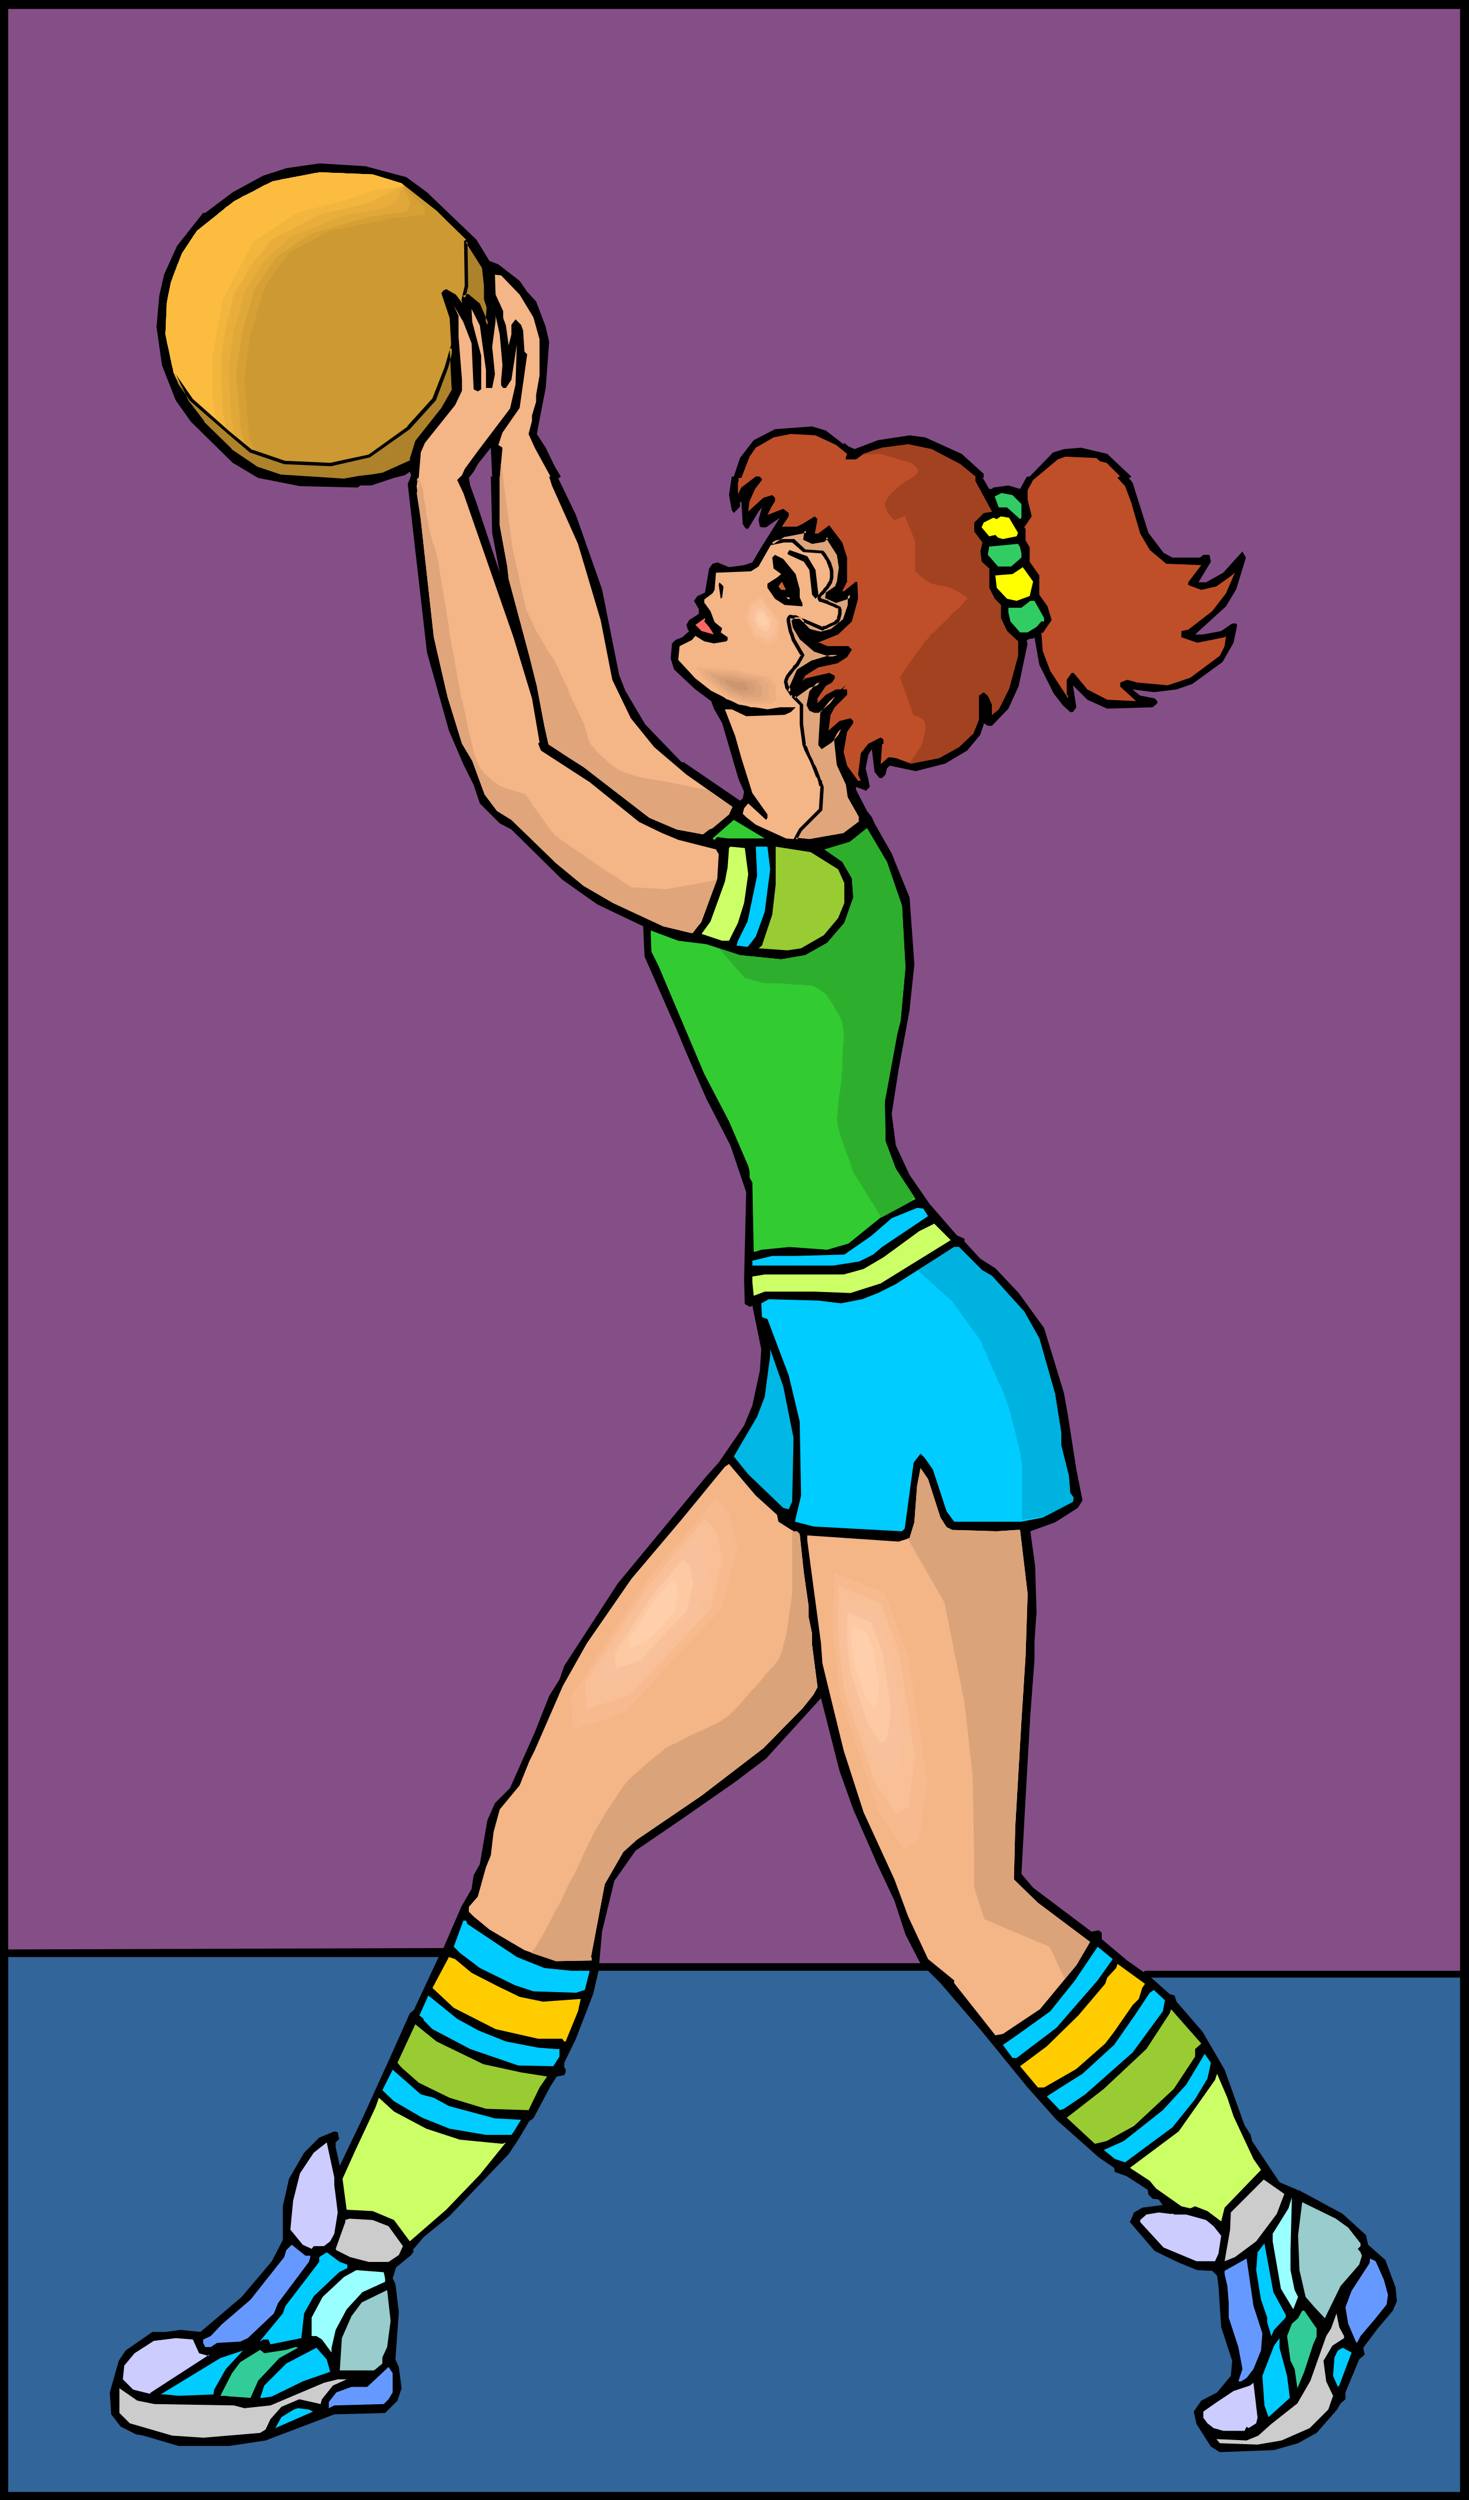 <?xml version="1.0" encoding="UTF-8" standalone="no"?>
<svg
   version="1.0"
   width="91.498mm"
   height="155.668mm"
   id="svg114"
   sodipodi:docname="Player 53.wmf"
   xmlns:inkscape="http://www.inkscape.org/namespaces/inkscape"
   xmlns:sodipodi="http://sodipodi.sourceforge.net/DTD/sodipodi-0.dtd"
   xmlns="http://www.w3.org/2000/svg"
   xmlns:svg="http://www.w3.org/2000/svg">
  <rect width="100%" height="100%" fill="#333333" stroke="none"/>
  <sodipodi:namedview
     id="namedview114"
     pagecolor="#ffffff"
     bordercolor="#000000"
     borderopacity="0.25"
     inkscape:showpageshadow="2"
     inkscape:pageopacity="0.0"
     inkscape:pagecheckerboard="0"
     inkscape:deskcolor="#d1d1d1"
     inkscape:document-units="mm" />
  <defs
     id="defs1">
    <pattern
       id="WMFhbasepattern"
       patternUnits="userSpaceOnUse"
       width="6"
       height="6"
       x="0"
       y="0" />
  </defs>
  <path
     style="fill:#000000;fill-opacity:1;fill-rule:evenodd;stroke:none"
     d="M 345.819,588.353 H 0 V 0 h 345.819 z"
     id="path1" />
  <path
     style="fill:#844f87;fill-opacity:1;fill-rule:evenodd;stroke:none"
     d="m 343.718,463.767 h -74.173 l -0.323,0.323 -3.878,-2.747 -5.979,-5.009 V 454.879 l -0.646,-0.646 -1.778,0.323 -13.736,-10.342 -2.747,-3.232 0.97,-17.775 1.131,-19.714 0.97,-12.927 v -4.363 l 0.485,-6.787 -0.323,-10.827 -1.131,-8.241 5.818,-2.101 5.333,-3.393 1.131,-1.778 -1.454,-7.272 -1.939,-12.443 -0.97,-5.494 -4.686,-15.351 -5.979,-8.241 -5.494,-5.817 -3.555,-2.262 -3.717,-4.04 v -0.646 l -1.778,-0.808 -6.464,-7.433 -4.686,-6.787 -3.232,-6.948 -0.97,-7.433 1.616,-10.342 2.586,-14.058 1.131,-10.827 -1.131,-15.674 -4.202,-10.342 -4.04,-7.11 -0.646,-1.454 -1.131,-1.454 -2.586,-5.009 v -0.646 l 1.778,0.646 h 0.162 l 0.323,0.323 0.97,-0.97 -0.323,-1.778 -0.646,-2.585 0.646,-3.232 0.808,-1.293 0.646,5.333 1.131,1.454 h 0.646 l 0.808,-0.808 0.323,-1.454 0.646,-0.646 6.141,1.293 6.949,-1.778 5.171,-3.07 3.07,-3.717 0.808,-2.424 v -0.323 l 0.97,0.646 h 0.97 l 3.878,-4.04 2.424,-5.332 2.101,-10.019 -0.162,-0.162 v -0.646 l 0.808,-0.323 h 0.646 l 0.323,-0.323 1.131,6.464 3.394,6.787 2.262,2.909 1.293,1.131 0.323,0.323 h 0.646 l 0.808,-1.131 -0.808,-5.171 3.394,3.393 4.686,2.101 10.665,-0.323 0.808,-0.646 0.323,-0.323 v -0.485 l -0.646,-0.646 -3.394,-0.646 -1.454,-1.131 -0.323,-0.323 5.01,0.646 5.333,-0.646 3.717,-1.293 7.11,-5.171 2.586,-4.525 0.808,-3.878 v -0.323 l -0.162,-0.323 h -0.97 l -2.586,1.778 -4.363,0.808 h -1.778 l 7.272,-6.625 2.424,-4.04 2.262,-7.433 -0.646,-1.131 -0.162,-0.323 -4.525,5.009 -4.04,2.262 h -1.778 l 2.909,-4.848 -0.323,-1.616 h -1.454 l -0.808,0.646 h -6.464 l -2.101,-1.131 -3.555,-4.686 -3.717,-11.796 -0.646,-0.808 -0.323,-0.323 h 0.323 l 0.323,-0.323 -5.656,-5.333 -6.141,-1.454 -4.04,0.323 -2.586,0.808 -5.494,5.656 h -0.646 l -1.616,2.909 -2.747,-0.808 -3.555,0.485 -0.323,0.323 h -0.646 l -1.293,-2.262 -0.323,-0.323 h 0.323 v -0.97 l -5.171,-4.686 -8.565,-3.878 -3.717,-0.485 -7.433,1.131 -5.494,2.101 -1.454,-0.646 -0.97,-0.808 -0.162,0.323 -4.202,-3.232 -3.232,-0.97 -8.726,0.646 -5.01,2.585 -3.232,4.201 -1.454,4.363 h -0.485 l -0.646,4.363 0.646,3.555 0.485,0.646 1.454,-1.454 v -0.97 l 0.323,-0.323 0.323,5.332 0.485,0.808 0.323,0.323 h 0.485 l 2.424,-4.04 0.808,-0.97 -0.808,2.909 0.323,1.616 0.485,0.162 h 0.97 l 3.232,-2.262 -4.363,6.948 -2.101,3.555 -1.939,0.646 -3.555,0.485 -2.747,-1.131 -1.131,0.323 -0.808,1.131 -0.97,5.656 -1.778,0.808 -0.808,1.131 1.131,1.939 v 1.131 l -2.262,1.454 -0.646,1.131 0.323,1.131 0.323,0.323 -1.616,1.454 -1.616,0.646 -0.808,0.808 -0.323,3.555 0.808,2.585 5.01,4.686 3.717,2.747 0.646,1.778 1.939,3.393 3.878,13.25 1.293,2.909 -0.323,1.616 -0.646,0.485 -13.251,-9.049 h -0.485 l -8.565,-8.888 -4.686,-7.918 -1.454,-3.717 -4.04,-20.199 -6.141,-17.452 -4.202,-8.726 h 0.323 l 0.323,-0.323 -1.454,-2.424 -2.101,-4.363 -2.101,-3.232 2.101,-10.827 0.808,-10.827 -0.808,-3.555 -2.262,-5.979 -2.101,-2.262 -1.778,-2.585 -5.01,-3.878 -2.101,-0.808 -3.07,-5.009 -11.635,-11.15 -4.848,-3.555 -9.696,-2.585 -10.827,-0.646 -7.757,1.131 -5.494,1.778 -7.11,3.878 -6.464,4.848 h -0.485 l -6.141,7.756 -3.07,6.787 -1.131,5.009 -0.646,7.272 1.293,9.049 3.232,8.241 3.555,5.009 9.857,9.695 5.979,3.555 9.857,1.939 13.574,0.323 0.646,-0.485 h 2.586 l 5.333,-1.778 2.586,-0.646 1.131,-0.808 0.323,0.808 -0.808,2.101 4.525,39.59 5.171,18.421 3.394,7.918 2.424,4.848 1.454,4.363 4.686,4.686 2.747,1.454 11.958,11.796 8.241,5.817 10.827,5.171 0.323,7.11 7.595,17.29 1.939,4.686 5.01,11.473 5.656,10.988 3.717,10.988 -0.485,20.522 0.162,5.817 1.131,0.646 h 0.323 l 0.323,-0.323 2.101,10.342 -0.323,5.009 -1.778,8.241 -1.939,4.686 -5.979,8.726 -2.909,3.232 -20.846,25.208 -12.605,19.391 -1.131,3.232 -2.424,3.878 -3.394,8.564 -5.817,13.089 -3.555,3.555 -1.778,4.04 -1.778,10.342 -1.454,2.585 -0.485,3.232 -2.424,4.201 -4.202,9.695 -102.453,0.323 V 2.101 H 343.718 Z"
     id="path2" />
  <path
     style="fill:#cc9932;fill-opacity:1;fill-rule:evenodd;stroke:none"
     d="m 94.535,43.145 8.241,6.464 6.949,6.787 4.04,6.464 0.646,4.363 v 3.232 l 0.646,1.778 -0.323,4.201 -2.101,-4.848 -2.586,-1.939 -0.646,0.323 -0.646,0.485 v 0.808 l -1.454,-1.939 -2.262,-1.293 -0.646,0.323 -0.485,0.646 1.939,5.817 0.97,16.805 -2.586,4.525 -6.141,7.756 -1.293,4.201 v 0.485 l -6.464,2.909 -2.909,0.646 -2.909,0.323 -3.555,0.485 -15.029,-0.808 -5.818,-2.101 -5.818,-4.04 -6.464,-6.464 -3.878,-5.009 -3.07,-6.787 -1.939,-9.049 0.323,-7.433 0.97,-4.848 2.586,-6.787 3.555,-5.333 8.726,-6.948 9.049,-4.686 10.019,-1.939 1.293,-0.162 12.281,0.485 z"
     id="path3" />
  <path
     style="fill:#f4b587;fill-opacity:1;fill-rule:evenodd;stroke:none"
     d="m 122.329,69.323 3.232,5.333 1.454,5.171 v 8.564 l -0.808,4.525 v 1.616 l -0.97,3.232 v 1.293 l -0.808,3.07 1.454,3.232 3.717,6.787 h -0.323 l 0.646,2.101 6.141,13.735 5.333,17.937 2.747,14.058 4.363,9.049 5.494,6.787 7.595,6.464 10.827,7.595 -0.808,1.778 -3.878,3.232 -0.808,0.323 -1.454,1.131 -6.141,-1.131 -6.464,-2.747 -15.513,-11.958 -3.555,-2.262 -4.686,-3.07 -0.97,-4.363 -1.778,-9.372 -1.778,-7.11 -4.848,-18.098 -0.323,-2.909 -1.778,-9.695 v -11.15 l 0.646,-7.11 -0.97,-0.646 0.97,-2.909 4.04,-5.817 1.778,-12.604 -0.646,-0.646 -0.323,-5.009 -0.485,-1.293 -1.293,-1.293 -0.97,1.293 v 2.262 l -0.646,2.585 -0.646,-4.686 -0.646,-1.778 v -1.616 l -1.778,-3.878 -0.162,-4.686 1.454,0.162 z"
     id="path4" />
  <path
     style="fill:#f4b587;fill-opacity:1;fill-rule:evenodd;stroke:none"
     d="m 111.017,80.796 0.485,10.827 0.97,0.485 0.808,-0.485 v -7.918 l -2.101,-7.918 -0.162,-2.585 v -0.485 l 1.939,3.878 1.454,10.503 v 4.201 h 1.454 l 0.646,-3.232 -0.646,-6.464 0.808,-6.14 v -1.131 l 0.97,4.363 0.646,7.272 -0.323,3.555 v 1.131 l 0.485,0.646 h 0.646 l 1.293,-1.939 1.293,-8.403 v -0.485 l -0.323,10.019 -1.293,5.656 -7.595,10.019 -3.07,4.201 -0.646,1.454 -1.131,1.131 1.454,3.07 11.797,33.934 4.363,14.382 1.778,10.342 -0.323,0.323 0.646,1.616 11.473,7.433 11.635,9.372 5.333,2.585 3.878,1.616 8.888,2.262 0.646,1.131 -0.323,5.656 -3.717,10.18 -2.101,2.747 -6.949,-1.616 -11.797,-5.494 -6.949,-4.04 -6.464,-5.332 -10.504,-10.18 -3.394,-2.101 -2.909,-3.878 -2.909,-7.918 -2.424,-4.04 -3.394,-10.988 -3.232,-14.058 -1.616,-14.543 -1.454,-13.089 -0.97,-7.918 0.323,-1.939 h 0.162 l 0.485,-5.979 0.97,-2.262 7.11,-8.888 1.616,-3.393 v -2.585 l -0.808,-10.18 v -4.848 l -1.131,-2.424 2.262,3.878 z"
     id="path5" />
  <path
     style="fill:#bf4f28;fill-opacity:1;fill-rule:evenodd;stroke:none"
     d="m 196.826,104.711 2.586,2.101 -0.323,0.97 v 0.323 h 2.424 l 1.778,-1.293 2.262,-0.808 2.101,-0.646 6.141,-0.808 5.494,1.131 6.787,3.555 3.555,2.909 v 1.131 l 3.878,7.11 -1.939,0.323 -2.262,2.262 v 2.101 l 1.939,2.585 -0.485,2.101 0.323,2.424 1.778,1.616 v 4.525 l 1.293,2.585 1.454,1.454 v 3.07 l 1.454,3.07 2.586,2.424 v 3.393 l -2.101,7.756 -2.424,4.848 -1.616,1.293 v -2.424 l -0.646,-1.454 -0.323,-0.646 -0.97,-0.808 -0.485,0.323 -0.646,0.485 v 5.656 l -1.293,3.232 -3.394,3.232 -4.686,2.585 -6.625,1.293 -3.555,-1.293 -0.97,-0.162 h -0.808 l -1.778,1.616 0.323,-4.686 0.323,-0.162 v -0.97 l -0.646,-0.485 -2.909,1.454 -1.778,2.262 -0.646,5.009 0.646,1.454 h -0.646 l -2.586,-3.555 -0.808,-3.232 0.808,-4.686 1.454,-2.101 v -0.485 l -0.646,-0.646 -2.586,0.646 -2.586,2.262 0.485,-3.717 0.97,-1.778 2.909,-2.909 v -1.293 h -2.586 l -2.424,1.293 -1.939,1.939 v -1.131 l 1.939,-2.909 1.454,-0.808 0.646,-0.97 v -0.646 l -1.293,-0.646 -5.656,1.293 -0.646,0.646 0.646,-1.293 3.07,-1.939 4.525,-0.97 2.262,-1.454 1.131,-1.778 -0.808,-0.808 h -5.01 l -1.778,-0.808 h -0.485 l 4.848,-1.939 3.232,-3.07 1.454,-5.333 -0.162,-3.878 -0.323,-0.162 -2.424,1.939 -0.323,0.323 h -0.485 l 1.131,-2.262 v -5.656 l -1.131,-3.555 -3.07,-4.04 -1.939,1.454 -0.646,0.485 h -0.808 l 0.646,-3.393 -0.646,-0.646 -2.909,1.778 -1.293,0.646 h -3.555 l 1.616,-2.424 v -0.808 l -1.293,-0.97 -3.717,1.454 0.97,-1.939 0.808,-1.293 v -0.808 l -0.646,-0.646 -2.101,0.646 -3.555,3.232 0.323,-2.424 1.293,-2.909 1.616,-2.101 v -0.162 l -0.485,-0.646 h -0.97 l -3.394,2.585 -0.646,1.293 -0.162,0.162 v -2.585 l 0.162,-0.323 v -0.808 h 0.646 l 1.939,-5.009 1.454,-2.101 4.202,-2.424 4.04,-0.808 5.818,0.323 z"
     id="path6" />
  <path
     style="fill:#844f87;fill-opacity:1;fill-rule:evenodd;stroke:none"
     d="m 115.542,112.144 0.323,13.25 1.778,9.372 -5.494,-16.482 -1.454,-4.04 -0.323,-1.778 1.131,-1.454 0.97,-1.778 3.07,-3.878 0.323,6.787 z"
     id="path7" />
  <path
     style="fill:#bf4f28;fill-opacity:1;fill-rule:evenodd;stroke:none"
     d="m 259.041,108.589 1.454,0.323 3.232,3.232 h -0.323 l -0.323,0.323 1.778,1.939 1.454,3.878 2.101,7.272 2.262,3.878 3.878,3.232 8.241,0.323 -3.07,4.04 v 0.646 l 3.07,1.131 3.555,-0.808 3.394,-2.424 0.97,-0.808 -2.101,4.848 -3.232,4.201 -5.656,4.363 -1.616,0.323 v 1.454 l 3.717,1.293 6.464,-1.293 0.323,-0.323 -0.323,2.424 -1.131,2.262 -6.949,5.171 -5.333,1.778 -7.11,-0.646 -2.424,-0.646 -1.616,0.646 v 0.97 l 3.717,3.393 -6.787,-0.323 -4.686,-2.424 -2.262,-2.747 -0.97,-1.131 h -0.485 l -1.131,1.616 v 3.555 l 0.323,0.162 v 0.646 l -4.202,-6.464 -1.778,-4.686 -0.323,-4.363 0.323,0.162 2.101,-3.07 -0.97,-3.232 -1.939,-2.747 v -4.525 l -2.262,-3.232 v -3.393 l -0.97,-1.616 v -2.747 l -0.323,-0.323 1.778,-2.585 -0.97,-4.04 v -2.101 l 1.293,-2.424 5.818,-4.848 1.778,-0.646 7.272,0.323 z"
     id="path8" />
  <path
     style="fill:#32cc65;fill-opacity:1;fill-rule:evenodd;stroke:none"
     d="m 240.457,118.608 v 3.232 l -0.323,0.323 -3.07,-2.747 h -1.939 l -0.97,-2.585 1.616,-0.808 2.586,0.485 z"
     id="path9" />
  <path
     style="fill:#ffff00;fill-opacity:1;fill-rule:evenodd;stroke:none"
     d="m 239.649,125.395 -0.323,0.808 -3.232,0.646 -1.131,-0.323 -0.646,-0.646 -1.454,0.323 -1.778,-2.101 0.485,-1.131 2.262,-1.131 0.808,0.323 0.97,-0.646 1.939,0.323 z"
     id="path10" />
  <path
     style="fill:#f4b587;fill-opacity:1;fill-rule:evenodd;stroke:none"
     d="m 191.17,127.657 2.747,-0.485 0.808,-0.97 2.586,4.04 0.646,3.232 -0.646,3.555 -0.485,1.293 -2.101,1.293 v 0.97 l 2.101,0.808 2.586,-0.808 0.646,-0.646 v 2.424 l -1.293,3.555 -3.232,2.585 -2.262,0.485 -2.747,-0.485 -1.616,-1.778 v -0.485 l -0.646,-0.646 h -0.97 l -0.485,0.646 0.323,1.293 1.454,2.747 3.232,2.585 3.394,1.293 h 1.939 l -5.979,1.616 -3.232,2.101 -1.778,3.717 -0.323,1.616 0.97,0.808 3.555,-2.585 2.586,-0.808 -2.101,2.262 -0.485,2.909 0.485,1.131 0.97,0.323 h 0.808 l 3.878,-3.232 -2.909,3.878 -0.646,7.272 0.646,0.646 1.939,-1.454 2.101,-2.424 0.323,-0.323 -1.131,2.424 0.485,5.817 2.101,4.525 0.646,3.232 2.586,4.686 v 1.131 l -3.878,2.909 -8.241,1.454 -5.494,-0.485 -7.11,-3.232 -2.262,-1.778 -0.808,-0.808 0.323,-1.293 0.97,-1.131 4.202,3.878 0.323,-0.485 v -0.808 l -3.555,-5.009 -2.586,-8.241 -1.454,-5.171 -2.424,-6.302 h 1.616 l 3.394,1.616 9.049,-0.323 1.454,-0.646 1.131,-1.131 h -3.717 l -2.909,0.485 -6.787,-1.131 -6.464,-3.232 -3.717,-2.909 -4.04,-4.363 0.323,-3.232 2.909,-1.454 0.808,-0.97 2.101,1.293 2.262,0.485 2.909,-0.485 0.323,-0.323 v -0.646 l -1.616,-1.131 0.323,-0.97 -1.778,-1.454 -0.97,-2.585 -1.293,-1.778 -0.162,-0.162 v -0.808 l 1.939,-1.454 0.485,-0.808 0.323,-4.04 8.241,-0.323 1.778,-1.131 3.232,-5.656 2.909,-1.778 4.848,-0.808 0.162,-0.323 -0.162,2.101 z"
     id="path11" />
  <path
     style="fill:#32cc65;fill-opacity:1;fill-rule:evenodd;stroke:none"
     d="m 240.457,130.242 v 0.97 l -2.424,2.101 h -3.07 l -2.424,-2.747 0.323,-1.939 6.787,-0.646 0.485,0.808 z"
     id="path12" />
  <path
     style="fill:#000000;fill-opacity:1;fill-rule:evenodd;stroke:none"
     d="m 191.978,134.121 0.646,5.494 v 0.646 l -0.646,0.646 -0.808,-0.97 -0.646,-5.817 -1.293,-1.939 -3.555,-1.616 -0.323,-0.323 0.485,-0.808 4.202,1.454 z"
     id="path13" />
  <path
     style="fill:#000000;fill-opacity:1;fill-rule:evenodd;stroke:none"
     d="m 187.291,135.09 0.97,3.555 v 1.939 l 0.646,1.454 v 0.646 l -4.202,-0.323 -2.262,-1.454 -1.778,-2.585 v -0.97 l 2.262,-1.454 0.97,-0.808 -1.778,-1.293 -0.323,-2.585 0.646,-0.646 1.939,0.97 z"
     id="path14" />
  <path
     style="fill:#ffff00;fill-opacity:1;fill-rule:evenodd;stroke:none"
     d="m 242.396,140.261 -3.07,1.131 -2.262,-0.485 -2.424,-2.585 -0.323,-2.909 4.04,-0.323 2.424,-1.616 2.424,3.393 z"
     id="path15" />
  <path
     style="fill:#cc6532;fill-opacity:1;fill-rule:evenodd;stroke:none"
     d="m 183.898,138.807 -0.646,-0.808 0.808,-1.131 0.97,1.939 z"
     id="path16" />
  <path
     style="fill:#000000;fill-opacity:1;fill-rule:evenodd;stroke:none"
     d="m 170.001,140.584 -0.323,0.323 -0.485,-3.232 0.162,-0.646 0.97,0.97 z"
     id="path17" />
  <path
     style="fill:#ffcccc;fill-opacity:1;fill-rule:evenodd;stroke:none"
     d="m 185.837,141.069 -0.808,-0.485 h 0.808 z"
     id="path18" />
  <path
     style="fill:#32cc65;fill-opacity:1;fill-rule:evenodd;stroke:none"
     d="m 245.79,145.432 v 0.808 h -0.646 l -1.131,1.293 -2.101,1.293 h -1.778 l -2.262,-2.585 -0.485,-2.101 v -1.131 h 3.07 l 2.101,-1.616 h 0.97 z"
     id="path19" />
  <path
     style="fill:#ff6666;fill-opacity:1;fill-rule:evenodd;stroke:none"
     d="m 165.799,146.24 1.131,1.293 1.131,1.778 -2.909,-0.808 -1.454,-1.454 2.262,-1.616 v 0.485 z"
     id="path20" />
  <path
     style="fill:#32cc32;fill-opacity:1;fill-rule:evenodd;stroke:none"
     d="m 171.293,197.303 -2.424,-0.323 -0.646,0.646 h -0.162 l -0.323,-0.323 5.01,-4.363 7.272,4.363 z"
     id="path21" />
  <path
     style="fill:#32cc32;fill-opacity:1;fill-rule:evenodd;stroke:none"
     d="m 212.339,213.139 0.808,14.543 -1.131,12.443 -0.808,3.232 -2.909,15.836 0.162,9.372 2.424,6.464 4.363,6.787 0.323,0.323 -8.241,4.363 -7.595,6.14 -5.01,1.454 -8.888,-0.646 -6.625,0.646 -1.454,0.485 h -0.323 l -0.323,-16.321 -0.646,-1.131 v -1.454 l -0.323,-1.293 -4.525,-10.503 -5.818,-11.15 -10.827,-25.531 -1.616,-3.232 -0.162,-4.201 v -0.808 l 6.464,2.424 6.625,0.808 7.918,2.585 9.696,0.97 5.656,-0.97 5.171,-2.909 4.04,-4.686 2.101,-5.979 -0.323,-4.525 -2.262,-3.878 -4.202,-2.909 5.979,-1.778 4.04,-3.232 4.686,7.918 z"
     id="path22" />
  <path
     style="fill:#ccff66;fill-opacity:1;fill-rule:evenodd;stroke:none"
     d="m 176.141,205.705 -0.97,6.787 -1.454,4.686 -2.101,4.201 h -1.616 l -4.848,-1.616 2.101,-2.909 3.394,-9.372 0.646,-3.393 0.323,-4.525 0.323,-0.323 3.394,0.323 z"
     id="path23" />
  <path
     style="fill:#00ccff;fill-opacity:1;fill-rule:evenodd;stroke:none"
     d="m 181.312,204.574 -1.293,10.019 -2.101,5.817 -1.131,1.454 -0.808,0.97 -2.586,-0.323 0.323,-1.131 2.262,-4.525 2.262,-10.827 -0.323,-6.787 h 2.747 z"
     id="path24" />
  <path
     style="fill:#99cc32;fill-opacity:1;fill-rule:evenodd;stroke:none"
     d="m 197.311,204.574 1.454,3.232 v 4.686 l -1.454,3.555 -3.394,4.04 -5.333,3.07 -3.232,0.485 -6.787,-0.485 0.808,-0.646 2.424,-7.272 0.808,-7.11 v -8.888 l 8.241,1.293 z"
     id="path25" />
  <path
     style="fill:#00ccff;fill-opacity:1;fill-rule:evenodd;stroke:none"
     d="m 218.48,286.178 -10.827,7.272 -2.101,1.778 -3.232,1.616 -6.141,0.97 h -19.069 v -1.131 l 4.686,-1.131 h 5.333 l 11.635,-0.323 6.302,-4.363 4.848,-4.201 5.979,-2.424 1.454,0.162 z"
     id="path26" />
  <path
     style="fill:#ccff66;fill-opacity:1;fill-rule:evenodd;stroke:none"
     d="m 207.33,302.014 -7.11,2.262 -8.403,-0.323 h -11.797 l -2.586,0.97 -0.323,-3.232 v -1.293 l 2.909,-0.485 h 18.584 l 4.686,-1.293 4.686,-2.747 8.403,-6.14 3.555,-1.778 3.878,3.878 z"
     id="path27" />
  <path
     style="fill:#00ccff;fill-opacity:1;fill-rule:evenodd;stroke:none"
     d="m 231.246,298.944 2.262,1.293 7.595,8.403 3.555,6.302 3.717,13.089 1.454,9.211 v 2.909 l 1.778,7.11 0.323,4.04 0.808,1.131 -0.162,0.97 -7.11,3.717 -5.01,0.97 h -15.837 l -1.778,-2.424 -3.232,-9.857 -1.939,-2.747 -0.97,-0.97 -1.616,2.101 -2.101,15.513 -0.646,0.646 -20.846,-1.131 -4.363,-1.131 1.454,-6.14 -0.323,-17.452 -2.586,-10.827 -5.01,-13.25 -1.293,-0.485 -0.162,-3.232 1.778,-0.97 11.635,0.323 5.333,0.646 5.01,-0.97 3.717,-1.454 4.202,-2.101 13.736,-8.726 h 1.131 z"
     id="path28" />
  <path
     style="fill:#00b7e5;fill-opacity:1;fill-rule:evenodd;stroke:none"
     d="m 186.807,338.372 -0.323,15.028 -0.808,1.778 -1.293,-0.323 -8.241,-7.918 -3.394,-4.201 5.494,-9.372 1.778,-4.686 1.293,-9.695 v -1.454 l 3.07,8.726 z"
     id="path29" />
  <path
     style="fill:#f4b587;fill-opacity:1;fill-rule:evenodd;stroke:none"
     d="m 182.928,356.47 0.323,1.616 3.555,2.262 h 0.808 l 0.646,0.646 0.97,9.049 1.131,7.918 v 2.585 l 0.808,3.878 v 2.585 l 1.293,10.019 -0.97,1.778 -2.586,3.232 -9.211,9.372 -14.544,11.15 -15.19,10.342 -3.232,2.909 -4.363,7.595 -3.232,17.129 0.162,0.162 v 0.646 l -8.403,0.162 -7.433,-2.585 -8.241,-4.848 -3.717,-3.07 -1.131,-1.131 v -1.131 l 2.101,-2.424 1.939,-6.948 1.131,-2.747 0.646,-5.494 1.454,-5.332 4.686,-5.656 2.262,-5.656 1.293,-2.585 6.625,-15.19 5.656,-10.019 10.504,-15.19 11.635,-13.735 10.342,-12.604 0.97,-0.646 6.302,7.433 z"
     id="path30" />
  <path
     style="fill:#f4b587;fill-opacity:1;fill-rule:evenodd;stroke:none"
     d="m 221.389,357.116 1.454,2.262 1.293,0.646 10.504,0.323 4.686,-0.323 h 0.808 l 1.778,15.028 -0.485,14.705 -0.97,15.19 -1.454,24.885 -0.323,12.443 5.656,5.494 12.281,9.211 -3.232,5.494 -8.565,10.342 -5.818,3.878 -2.909,1.939 -1.778,0.323 -9.696,-12.281 v -0.646 l -6.141,-5.009 -4.686,-10.019 -3.232,-8.726 -7.272,-15.836 -4.686,-14.543 -3.555,-14.543 -1.454,-5.979 -0.323,-4.686 -2.747,-20.522 -0.485,-3.717 v -1.131 l 11.958,0.808 9.534,0.646 2.586,-0.808 1.131,-3.717 0.646,-8.564 0.808,-4.201 1.778,2.585 z"
     id="path31" />
  <path
     style="fill:#844f87;fill-opacity:1;fill-rule:evenodd;stroke:none"
     d="m 200.866,425.793 5.656,12.927 4.04,8.564 2.586,7.918 3.232,6.302 0.323,0.485 H 141.075 l 0.646,-7.433 2.909,-11.958 5.01,-7.11 10.665,-7.272 12.766,-8.888 7.272,-5.494 12.928,-14.22 4.363,17.129 z"
     id="path32" />
  <path
     style="fill:#00ccff;fill-opacity:1;fill-rule:evenodd;stroke:none"
     d="m 110.048,452.778 11.635,7.756 6.464,2.585 6.302,0.646 h 4.363 l -1.131,4.525 -2.101,0.646 -10.019,-0.323 -4.363,-1.454 -8.241,-4.04 -4.686,-3.555 -1.454,-1.454 2.262,-6.14 h 0.646 z"
     id="path33" />
  <path
     style="fill:#00ccff;fill-opacity:1;fill-rule:evenodd;stroke:none"
     d="m 258.394,466.029 -9.696,11.15 -9.373,7.11 h -0.97 l -2.262,-3.07 3.717,-2.585 7.433,-5.333 5.818,-7.272 5.333,-7.918 3.555,2.909 z"
     id="path34" />
  <path
     style="fill:#326599;fill-opacity:1;fill-rule:evenodd;stroke:none"
     d="m 97.443,472.977 -0.97,0.808 -4.686,10.503 -6.625,14.543 -5.171,10.827 -0.97,-4.363 v -1.131 l 0.808,-0.808 -0.323,-1.616 -0.808,-0.162 -3.555,1.454 -3.555,3.555 -3.555,6.14 -1.454,6.464 v 7.918 l -2.586,5.009 -7.11,8.403 -9.696,8.241 -4.686,-0.485 -3.555,0.485 H 35.875 l -6.302,4.363 -1.616,2.424 -2.101,7.433 0.323,5.171 2.262,2.909 3.555,1.778 1.778,0.323 8.241,2.424 h 11.958 l 8.565,-1.293 16.16,-6.14 11.958,-0.323 2.909,-2.909 0.97,-2.909 -0.646,-5.009 -0.808,-1.778 0.808,-11.15 -0.808,-6.625 -0.646,-1.293 0.808,-2.585 3.555,-2.909 0.646,-0.97 -0.323,-0.162 2.586,-3.07 6.141,-5.009 13.897,-14.543 2.262,-3.393 2.586,-4.363 0.97,-0.646 4.04,-7.595 1.454,-2.262 1.778,-0.323 0.323,-0.646 v -0.808 l -0.323,-0.323 v -1.131 l 2.747,-5.656 4.04,-10.503 1.293,-5.494 h 77.567 l 2.909,2.909 9.857,11.473 10.665,13.089 6.787,7.595 10.019,8.888 3.555,2.424 0.162,0.97 2.747,0.97 5.01,3.232 0.162,1.131 0.97,0.97 1.454,0.162 0.646,0.97 0.323,0.323 -4.848,0.646 -1.939,1.131 -0.97,2.262 5.818,6.787 5.333,2.585 4.686,1.939 3.555,0.162 1.131,1.131 0.323,2.424 0.646,9.695 2.586,7.918 -0.323,3.555 -3.232,3.878 -3.717,1.939 -1.778,2.585 0.646,2.909 2.262,3.555 1.131,1.778 2.101,1.293 12.766,-0.485 5.656,-1.616 4.363,-2.424 4.686,-5.333 0.97,-1.616 1.131,-0.97 v -1.616 l 3.232,-7.756 1.293,-1.131 -0.323,-1.616 3.394,-4.525 3.555,-4.201 0.97,-2.262 -0.323,-3.232 -2.424,-6.464 -4.04,-3.555 -0.485,-2.262 -5.494,-5.009 -7.757,-4.201 -2.747,-1.454 -0.162,0.323 v -0.323 l -4.202,-1.778 -6.464,-9.695 -0.323,-1.454 -1.454,-2.262 -4.686,-13.089 -5.171,-8.888 -6.141,-7.11 -0.485,-1.454 -1.131,-0.323 -4.363,-3.878 h 72.719 V 586.414 H 1.939 V 460.535 H 103.261 Z"
     id="path35" />
  <path
     style="fill:#ffcc00;fill-opacity:1;fill-rule:evenodd;stroke:none"
     d="m 111.017,464.251 6.302,3.232 5.01,2.424 5.494,1.131 8.888,-0.646 -0.646,2.909 -2.909,7.11 h -0.323 l -0.485,-0.646 h -5.656 l -10.019,-2.262 -9.857,-5.009 -5.01,-4.686 3.878,-7.272 1.454,0.485 z"
     id="path36" />
  <path
     style="fill:#ffcc00;fill-opacity:1;fill-rule:evenodd;stroke:none"
     d="m 268.898,467.806 -0.808,2.585 -1.454,1.454 -4.363,6.302 -2.101,2.747 -6.787,5.979 -7.595,4.363 h -1.454 l -4.202,-5.009 6.302,-4.686 7.433,-7.272 6.302,-7.433 0.485,-1.454 2.101,-2.262 0.323,-0.97 6.464,4.686 z"
     id="path37" />
  <path
     style="fill:#00ccff;fill-opacity:1;fill-rule:evenodd;stroke:none"
     d="m 273.746,473.3 -7.11,9.695 -11.15,9.857 -5.01,3.393 -0.97,0.323 -3.07,-3.232 2.747,-1.778 5.656,-3.555 7.433,-6.787 4.848,-6.948 3.555,-5.333 0.97,-0.646 2.586,2.424 z"
     id="path38" />
  <path
     style="fill:#00ccff;fill-opacity:1;fill-rule:evenodd;stroke:none"
     d="m 112.633,477.825 6.464,2.585 7.595,1.454 4.202,0.323 h 0.808 v 1.778 l -1.454,2.262 -8.241,-0.162 -11.312,-3.878 -8.888,-4.686 -2.101,-2.101 v -0.323 l -0.97,-0.808 2.101,-4.686 6.787,5.494 z"
     id="path39" />
  <path
     style="fill:#99cc32;fill-opacity:1;fill-rule:evenodd;stroke:none"
     d="m 281.341,482.188 v 1.778 l -5.01,7.595 -9.373,8.726 -6.464,3.555 -2.747,0.646 -6.625,-6.14 8.726,-6.787 10.019,-9.372 5.494,-8.403 0.323,-0.97 7.11,8.08 z"
     id="path40" />
  <path
     style="fill:#99cc32;fill-opacity:1;fill-rule:evenodd;stroke:none"
     d="m 113.765,485.743 8.888,1.939 6.141,0.97 -1.778,2.585 -2.586,5.333 -10.019,-0.323 -8.565,-2.585 -7.272,-3.555 -4.04,-3.555 -0.97,-1.131 4.202,-9.049 5.01,4.04 z"
     id="path41" />
  <path
     style="fill:#00ccff;fill-opacity:1;fill-rule:evenodd;stroke:none"
     d="m 284.25,489.136 -2.909,4.848 -5.333,6.625 -11.15,8.241 -2.424,-0.808 -2.586,-2.101 4.686,-2.101 9.211,-7.272 5.494,-5.979 4.363,-7.272 1.454,2.101 z"
     id="path42" />
  <path
     style="fill:#00ccff;fill-opacity:1;fill-rule:evenodd;stroke:none"
     d="m 102.13,493.661 3.555,1.939 10.827,2.909 6.141,0.323 -1.778,2.909 -0.485,0.646 h -5.979 l -8.565,-1.454 -6.464,-2.585 -6.625,-3.878 -2.747,-2.585 2.424,-4.848 6.625,5.817 z"
     id="path43" />
  <path
     style="fill:#ccff66;fill-opacity:1;fill-rule:evenodd;stroke:none"
     d="m 290.391,498.024 4.686,10.019 1.778,2.585 -8.565,8.888 -0.808,3.232 -3.232,-2.424 -2.909,-1.131 -1.131,0.485 -2.101,-0.485 -5.979,-4.201 -1.454,-1.778 -4.686,-3.07 11.473,-8.564 8.565,-12.119 0.485,-1.454 2.424,5.656 z"
     id="path44" />
  <path
     style="fill:#ccff66;fill-opacity:1;fill-rule:evenodd;stroke:none"
     d="m 100.352,500.932 7.918,2.585 10.019,0.97 0.808,-0.323 -6.141,7.595 -7.918,8.241 -8.565,7.433 -3.717,-5.009 -5.01,-2.101 -6.141,-0.323 -0.97,-7.272 2.909,-6.464 4.848,-10.342 0.808,-2.262 3.555,3.232 z"
     id="path45" />
  <path
     style="fill:#ccccff;fill-opacity:1;fill-rule:evenodd;stroke:none"
     d="m 78.698,514.183 0.808,6.464 -0.808,5.009 -0.97,1.778 -1.454,1.131 h -2.424 l -0.485,0.646 -2.101,-0.97 -2.909,-3.555 0.646,-6.787 1.616,-6.464 3.232,-4.848 3.07,-2.424 1.778,8.241 z"
     id="path46" />
  <path
     style="fill:#cccccc;fill-opacity:1;fill-rule:evenodd;stroke:none"
     d="m 300.571,520.97 -4.848,6.464 -5.01,3.717 -2.424,0.97 1.293,-7.433 0.162,-4.04 7.757,-7.756 4.848,3.393 z"
     id="path47" />
  <path
     style="fill:#99ffff;fill-opacity:1;fill-rule:evenodd;stroke:none"
     d="m 303.803,534.22 0.97,4.686 0.808,1.616 -1.131,2.909 -2.909,-4.848 -1.939,-11.15 v -1.778 l 3.717,-5.979 0.808,-2.585 -0.323,12.443 z"
     id="path48" />
  <path
     style="fill:#99cccc;fill-opacity:1;fill-rule:evenodd;stroke:none"
     d="m 317.377,524.202 2.909,3.717 v 0.646 l -0.646,0.646 0.646,0.808 0.323,0.808 -0.646,2.101 -4.363,5.009 -3.717,7.595 -2.424,-2.585 -2.101,-2.424 -1.454,-6.302 -0.323,-8.241 0.97,-7.756 7.918,3.878 z"
     id="path49" />
  <path
     style="fill:#ccccff;fill-opacity:1;fill-rule:evenodd;stroke:none"
     d="m 276.332,520.97 v 0.162 h 2.909 l 4.686,1.293 1.778,1.454 1.778,2.262 -0.646,4.201 -0.808,1.778 h -4.363 l -7.757,-3.232 -5.494,-5.979 v -0.485 l 1.454,-1.293 2.909,-0.485 2.586,0.323 z"
     id="path50" />
  <path
     style="fill:#cccccc;fill-opacity:1;fill-rule:evenodd;stroke:none"
     d="m 91.464,523.878 3.394,4.686 -0.97,2.101 -2.424,1.616 h -4.686 l -4.363,-1.131 -3.232,-1.616 -0.162,-0.323 2.262,-6.302 v -0.485 l 0.97,-0.323 5.494,0.323 z"
     id="path51" />
  <path
     style="fill:#00ccff;fill-opacity:1;fill-rule:evenodd;stroke:none"
     d="m 302.672,544.724 v 0.646 l -2.747,2.909 -0.646,1.454 -0.97,-3.232 v -1.131 l -1.454,-4.201 -1.131,-6.948 0.323,-4.201 1.616,-2.101 2.101,11.473 z"
     id="path52" />
  <path
     style="fill:#6699ff;fill-opacity:1;fill-rule:evenodd;stroke:none"
     d="M 73.042,530.827 V 531.15 l -0.323,1.131 -7.272,9.695 -0.97,2.424 -6.141,5.817 -1.778,0.808 -5.494,0.323 -1.454,0.97 h -1.293 l -0.485,-0.97 v -0.808 l 1.778,-0.808 2.586,-2.747 6.787,-5.817 7.918,-10.019 0.485,-1.616 1.293,-1.293 3.232,2.585 z"
     id="path53" />
  <path
     style="fill:#00ccff;fill-opacity:1;fill-rule:evenodd;stroke:none"
     d="m 81.768,532.928 v 0.808 l -1.939,0.97 -5.979,5.656 -2.262,4.04 -0.646,5.817 -7.272,1.454 -0.485,-1.131 h -1.293 l -0.323,0.323 h -0.323 l 5.333,-6.464 0.646,-1.778 7.918,-10.342 V 531.15 l 1.778,-1.131 3.07,2.262 z"
     id="path54" />
  <path
     style="fill:#6699ff;fill-opacity:1;fill-rule:evenodd;stroke:none"
     d="m 297.178,549.087 -0.323,4.04 -1.778,4.363 -1.616,2.101 -1.293,0.808 h -0.646 l 0.97,-2.909 -0.97,-5.171 -2.262,-6.948 v -3.393 l -0.323,-4.04 -0.646,-2.747 v -0.808 l 5.171,-2.909 1.616,11.15 z"
     id="path55" />
  <path
     style="fill:#6699ff;fill-opacity:1;fill-rule:evenodd;stroke:none"
     d="m 325.781,536.483 0.97,3.555 -0.323,2.262 -2.586,3.232 -3.555,4.201 -0.646,1.293 -0.323,0.323 -1.939,-4.525 -0.646,-3.878 1.454,-3.878 4.202,-6.464 0.162,-1.131 1.293,0.646 z"
     id="path56" />
  <path
     style="fill:#99ffff;fill-opacity:1;fill-rule:evenodd;stroke:none"
     d="m 90.656,536.159 v 0.808 l -5.333,2.424 -3.717,4.04 -2.586,4.848 -0.97,4.201 v 1.131 l -2.262,-3.07 -1.293,-0.808 h -1.131 v -4.363 l 2.586,-4.848 5.01,-4.686 2.909,-1.616 6.464,0.485 z"
     id="path57" />
  <path
     style="fill:#99cccc;fill-opacity:1;fill-rule:evenodd;stroke:none"
     d="m 91.141,552.318 -1.131,2.424 v 1.454 l -1.939,1.616 h -8.08 l 0.485,-7.595 2.262,-5.171 2.424,-3.232 5.979,-2.909 0.808,7.272 z"
     id="path58" />
  <path
     style="fill:#32cc99;fill-opacity:1;fill-rule:evenodd;stroke:none"
     d="m 309.944,547.955 v 1.939 l -0.808,1.778 -2.101,6.464 -1.616,3.878 -0.646,-4.525 -0.97,-1.939 -0.808,-5.817 1.131,-2.909 1.454,-1.293 0.97,-1.778 h 0.485 z"
     id="path59" />
  <path
     style="fill:#cccccc;fill-opacity:1;fill-rule:evenodd;stroke:none"
     d="m 316.408,549.733 v 0.485 l -2.747,1.778 -2.101,3.555 0.646,4.848 1.616,3.393 -1.131,3.232 -4.363,4.363 -6.625,2.909 -5.656,0.97 -8.888,-0.323 -0.808,-0.97 7.11,0.323 2.747,-1.131 3.07,-2.747 6.141,-4.848 3.07,-5.332 3.717,-10.503 1.131,-1.778 1.293,-3.555 0.646,3.232 z"
     id="path60" />
  <path
     style="fill:#ccccff;fill-opacity:1;fill-rule:evenodd;stroke:none"
     d="m 46.863,553.773 2.262,0.646 0.162,-0.323 -13.736,8.888 -0.323,0.323 -3.878,-0.97 -2.424,-2.424 0.323,-3.232 2.424,-2.909 4.525,-2.909 5.171,-0.646 4.04,0.323 z"
     id="path61" />
  <path
     style="fill:#00ccff;fill-opacity:1;fill-rule:evenodd;stroke:none"
     d="m 302.995,559.105 0.646,5.171 -5.01,4.525 -0.97,-2.747 -0.485,-6.948 2.747,-7.11 1.293,-1.778 v 2.262 z"
     id="path62" />
  <path
     style="fill:#32cc99;fill-opacity:1;fill-rule:evenodd;stroke:none"
     d="m 70.133,552.48 -4.363,2.424 -5.01,5.333 -1.778,4.04 -4.686,-0.323 -1.454,-0.162 H 51.873 l 2.747,-5.333 1.939,-2.585 4.686,-2.909 0.97,0.808 5.171,-0.808 2.101,-0.646 h 0.323 z"
     id="path63" />
  <path
     style="fill:#00ccff;fill-opacity:1;fill-rule:evenodd;stroke:none"
     d="m 77.728,558.136 -6.464,2.262 -7.272,3.555 -2.101,0.323 h -0.646 l 0.97,-2.909 5.171,-5.171 7.11,-3.717 2.424,2.747 z"
     id="path64" />
  <path
     style="fill:#00ccff;fill-opacity:1;fill-rule:evenodd;stroke:none"
     d="m 315.277,561.368 -0.323,0.323 -1.131,-2.585 0.323,-4.363 0.808,-1.616 1.131,-0.646 2.101,1.131 z"
     id="path65" />
  <path
     style="fill:#00ccff;fill-opacity:1;fill-rule:evenodd;stroke:none"
     d="m 50.418,562.337 -0.162,1.131 -8.241,0.323 -3.07,-0.323 H 37.814 l 14.059,-8.564 5.333,-1.778 -4.04,4.363 z"
     id="path66" />
  <path
     style="fill:#6699ff;fill-opacity:1;fill-rule:evenodd;stroke:none"
     d="m 92.434,562.983 -0.97,1.616 -1.131,1.131 -11.635,0.323 -1.293,0.646 v -1.454 l 1.778,-2.262 3.555,-1.293 h 3.717 l 5.01,-4.686 0.97,1.454 z"
     id="path67" />
  <path
     style="fill:#ffffff;fill-opacity:1;fill-rule:evenodd;stroke:none"
     d="m 84.192,559.59 1.778,0.323 z"
     id="path68" />
  <path
     style="fill:#cccccc;fill-opacity:1;fill-rule:evenodd;stroke:none"
     d="m 78.375,561.368 -2.586,3.232 -0.323,1.131 -5.01,-1.131 -4.202,1.778 -2.586,2.909 -1.131,2.424 -1.293,0.808 -13.413,1.131 -7.272,-0.485 -10.019,-2.909 -2.424,-2.424 v -5.817 l 4.202,2.909 4.04,0.808 18.745,0.323 2.424,0.646 6.141,-0.646 12.605,-5.333 3.232,-0.808 h 2.101 z"
     id="path69" />
  <path
     style="fill:#ccccff;fill-opacity:1;fill-rule:evenodd;stroke:none"
     d="m 295.723,570.255 -1.778,1.131 -0.485,-0.323 -0.485,0.97 h -5.01 l -2.262,-0.646 -1.454,-1.131 -0.97,-1.293 v -1.454 l 2.747,-1.939 4.363,-2.909 3.878,-1.293 0.808,-0.646 0.97,8.241 z"
     id="path70" />
  <path
     style="fill:#00ccff;fill-opacity:1;fill-rule:evenodd;stroke:none"
     d="m 73.688,567.508 -8.888,3.878 1.454,-2.585 2.909,-1.778 0.97,-0.323 2.586,0.323 z"
     id="path71" />
  <path
     style="fill:#2daf2d;fill-opacity:1;fill-rule:evenodd;stroke:none"
     d="m 169.193,223.157 5.979,6.787 h 0.162 v 0.162 l 0.485,0.162 0.646,0.162 0.97,0.323 1.939,0.485 0.97,0.162 h 0.97 1.131 1.454 l 3.232,0.323 h 1.454 l 1.293,0.162 h 0.485 0.323 0.323 l 0.162,0.162 h 0.323 l 0.485,0.323 0.646,0.323 0.646,0.485 0.808,0.485 0.646,0.646 0.485,0.808 0.646,0.97 0.485,0.808 1.131,1.939 0.485,0.97 0.323,0.97 0.162,1.131 0.162,1.131 v 1.454 l -0.162,1.616 -0.162,3.717 v 1.616 0.646 l -0.162,0.646 v 0.485 0.323 0.323 0.162 0.162 l -0.162,0.485 v 0.485 l -0.162,0.646 v 0.808 l -0.323,1.616 -0.323,3.555 -0.162,1.616 0.162,0.646 v 0.646 l 0.162,0.485 0.162,0.646 0.162,0.808 0.323,0.97 1.293,3.717 0.646,1.616 0.323,0.808 0.162,0.646 0.162,0.646 0.162,0.485 0.162,0.162 v 0.162 l 6.625,10.665 6.302,-3.393 1.454,-1.454 -4.363,-6.625 -2.424,-6.464 -0.162,-9.372 2.909,-15.836 0.808,-3.232 1.131,-12.443 -0.808,-14.543 -3.555,-10.342 -4.686,-7.918 -4.04,3.232 -5.979,1.778 4.202,2.909 2.262,3.878 0.323,4.525 -2.101,5.979 -4.04,4.686 -5.171,2.909 -5.656,0.97 -9.696,-0.97 z"
     id="path72" />
  <path
     style="fill:#00b2e0;fill-opacity:1;fill-rule:evenodd;stroke:none"
     d="m 216.056,298.944 8.08,7.272 6.787,9.372 v 0 l 0.162,0.323 0.162,0.485 0.162,0.646 0.323,0.646 0.485,0.808 0.646,1.778 1.778,3.878 0.323,0.97 0.485,0.808 0.323,0.646 0.162,0.646 0.323,0.646 0.323,0.808 0.323,0.97 0.485,1.293 0.323,1.131 0.323,1.454 0.808,2.747 0.646,2.909 0.323,1.293 0.323,1.293 0.162,1.131 0.162,1.131 0.162,0.808 v 0.646 12.119 l 5.494,-0.808 6.464,-3.393 0.162,-0.97 -0.808,-1.131 -0.323,-4.04 -1.778,-7.11 v -2.909 l -1.454,-9.211 -3.717,-13.089 -3.555,-6.302 -7.595,-8.403 -2.262,-1.293 -5.494,-5.494 h -1.131 z"
     id="path73" />
  <path
     style="fill:#dba37a;fill-opacity:1;fill-rule:evenodd;stroke:none"
     d="m 186.483,360.025 v 15.351 0.162 l -0.162,0.485 v 0.485 l -0.162,0.97 -0.162,0.97 -0.162,1.131 -0.323,2.747 -0.485,2.585 -0.646,2.424 -0.323,1.293 -0.323,0.808 -0.323,0.808 -0.323,0.646 -0.323,0.323 -0.485,0.646 -1.131,1.131 -2.262,2.747 -0.97,1.131 -0.485,0.485 -0.485,0.485 -0.323,0.323 -0.323,0.323 -0.162,0.162 v 0.162 0 l -0.162,0.162 -0.162,0.162 -0.323,0.323 -0.646,0.808 -0.808,0.97 -2.101,2.101 -0.97,0.808 -0.97,0.646 -0.485,0.323 -0.646,0.323 -0.808,0.485 -0.808,0.323 -0.97,0.485 -1.131,0.485 -4.202,1.939 -1.939,1.131 -0.97,0.323 -0.808,0.485 -0.646,0.323 -0.485,0.485 -0.97,0.808 -1.131,0.808 -2.586,2.262 -1.131,0.97 -1.293,1.131 -0.97,0.97 -0.808,0.97 -0.485,0.485 -0.323,0.646 -0.646,0.808 -0.485,0.808 -1.293,1.939 -1.293,1.939 -1.131,1.939 -0.485,0.808 -0.485,0.808 -0.323,0.646 -0.323,0.485 -0.162,0.323 h -0.162 v 0.162 0.162 l -0.162,0.323 -0.162,0.323 -0.323,0.646 -0.323,0.485 -0.162,0.646 -0.485,0.808 -0.808,1.778 -0.97,2.101 -0.97,2.101 -1.293,2.262 -2.262,4.848 -1.293,2.262 -1.131,2.262 -1.131,2.101 -1.131,1.939 -0.97,1.616 -0.485,0.646 -0.485,0.646 5.818,1.939 8.403,-0.162 v -0.646 l -0.162,-0.162 3.232,-17.129 4.363,-7.595 3.232,-2.909 15.19,-10.342 14.544,-11.15 9.211,-9.372 2.586,-3.232 0.97,-1.778 -1.293,-10.019 v -2.585 l -0.808,-3.878 v -2.585 l -1.131,-7.918 -0.97,-9.049 -0.646,-0.646 h -0.808 z"
     id="path74" />
  <path
     style="fill:#dba37a;fill-opacity:1;fill-rule:evenodd;stroke:none"
     d="m 213.632,361.964 8.726,15.19 4.686,23.431 1.939,17.29 0.323,18.745 v 7.433 l 2.424,7.595 15.352,6.464 3.555,7.595 2.747,-3.232 3.232,-5.494 -12.281,-9.211 -5.656,-5.494 0.323,-12.443 1.454,-24.885 0.97,-15.19 0.485,-14.705 -1.778,-15.028 h -0.808 l -4.686,0.323 -10.504,-0.323 -1.293,-0.646 -1.454,-2.262 -2.909,-9.049 -1.778,-2.585 -0.808,4.201 -0.646,8.564 -1.131,3.717 z"
     id="path75" />
  <path
     style="fill:#f4b587;fill-opacity:1;fill-rule:evenodd;stroke:none"
     d="m 152.871,369.236 18.099,-21.492 3.717,3.717 2.262,9.857 -4.04,16.805 -27.148,29.086 -14.382,4.686 -0.485,-9.372 z"
     id="path76" />
  <path
     style="fill:#f7ba8e;fill-opacity:1;fill-rule:evenodd;stroke:none"
     d="m 153.033,370.852 7.757,-9.049 7.595,-9.211 3.232,3.232 1.939,8.241 -3.555,14.382 -22.947,24.562 -6.141,2.101 -6.141,1.939 -0.323,-7.918 z"
     id="path77" />
  <path
     style="fill:#f9bf96;fill-opacity:1;fill-rule:evenodd;stroke:none"
     d="m 153.194,372.468 6.302,-7.595 6.302,-7.433 2.747,2.585 1.616,6.787 -2.909,11.958 -9.534,10.019 -9.534,10.18 -5.01,1.616 -5.171,1.616 -0.162,-6.464 7.595,-11.635 z"
     id="path78" />
  <path
     style="fill:#f9c19b;fill-opacity:1;fill-rule:evenodd;stroke:none"
     d="m 153.356,374.083 5.01,-5.979 5.01,-5.817 0.97,0.97 0.97,1.131 0.646,2.585 0.646,2.747 -0.485,2.262 -0.646,2.262 -1.131,4.686 -7.433,7.918 -7.433,8.08 -3.878,1.131 -4.04,1.293 -0.162,-2.424 -0.162,-2.585 6.141,-9.211 z"
     id="path79" />
  <path
     style="fill:#fcc9a3;fill-opacity:1;fill-rule:evenodd;stroke:none"
     d="m 153.518,375.538 7.272,-8.564 0.808,0.808 0.646,0.646 0.485,1.939 0.485,2.101 -1.616,6.787 -5.494,5.656 -5.333,5.817 -2.909,0.97 -2.909,0.97 -0.162,-3.717 z"
     id="path80" />
  <path
     style="fill:#ffceaa;fill-opacity:1;fill-rule:evenodd;stroke:none"
     d="m 153.679,377.154 4.525,-5.333 0.97,0.808 0.646,2.585 -1.131,4.201 -6.787,7.272 -3.555,1.131 -0.162,-2.262 z"
     id="path81" />
  <path
     style="fill:#f4b587;fill-opacity:1;fill-rule:evenodd;stroke:none"
     d="m 209.269,372.629 -14.059,-5.656 -0.485,15.513 2.424,19.553 10.342,30.864 7.433,10.665 3.717,-2.262 2.262,-16.321 -5.01,-35.227 z"
     id="path82" />
  <path
     style="fill:#f7ba8e;fill-opacity:1;fill-rule:evenodd;stroke:none"
     d="m 208.299,374.891 -5.979,-2.424 -5.979,-2.424 -0.162,6.625 -0.162,6.625 1.939,16.644 8.726,26.178 6.302,9.211 1.616,-1.131 1.616,-0.97 1.131,-6.948 0.97,-6.948 -2.262,-14.866 -2.262,-14.866 -2.747,-7.272 z"
     id="path83" />
  <path
     style="fill:#f9bf96;fill-opacity:1;fill-rule:evenodd;stroke:none"
     d="m 207.168,377.154 -4.848,-1.939 -5.01,-1.939 -0.162,10.827 1.616,13.735 7.11,21.492 2.586,3.878 2.747,3.717 2.586,-1.616 0.808,-5.817 0.808,-5.656 -1.778,-12.281 -1.939,-12.281 -2.101,-5.979 z"
     id="path84" />
  <path
     style="fill:#f9c19b;fill-opacity:1;fill-rule:evenodd;stroke:none"
     d="m 206.198,379.416 -3.878,-1.454 -3.878,-1.616 -0.162,4.363 -0.162,4.201 1.454,10.827 2.747,8.403 2.747,8.564 2.101,2.909 2.101,2.909 2.101,-1.293 0.646,-4.525 0.485,-4.363 -1.293,-9.695 -1.454,-9.695 -1.778,-4.686 z"
     id="path85" />
  <path
     style="fill:#fcc9a3;fill-opacity:1;fill-rule:evenodd;stroke:none"
     d="m 205.067,381.84 -5.494,-2.424 -0.162,3.232 v 3.07 l 0.323,3.878 0.485,3.878 2.101,6.302 2.101,6.14 1.454,2.101 1.454,2.262 0.808,-0.485 0.646,-0.485 0.485,-3.393 0.485,-3.232 -0.97,-6.948 -1.131,-7.11 -1.293,-3.393 -0.646,-1.778 z"
     id="path86" />
  <path
     style="fill:#ffceaa;fill-opacity:1;fill-rule:evenodd;stroke:none"
     d="m 204.098,384.102 -3.555,-1.454 -0.162,3.878 0.646,4.848 2.586,7.756 1.778,2.747 0.97,-0.646 0.646,-4.04 -1.293,-8.726 z"
     id="path87" />
  <path
     style="fill:#a34221;fill-opacity:1;fill-rule:evenodd;stroke:none"
     d="m 202.966,106.973 4.363,-0.162 7.433,2.262 v 0.162 l 0.323,0.162 0.646,0.646 0.323,0.323 v 0.485 l -0.162,0.485 -0.323,0.323 -0.323,0.323 -0.646,0.485 -0.808,0.485 -0.485,0.323 -0.485,0.323 -0.485,0.323 -0.323,0.162 -0.162,0.162 v 0 l -0.162,0.162 v 0 l -0.323,0.323 -0.646,0.485 -0.646,0.646 -0.646,0.646 -0.485,0.646 -0.485,0.808 -0.162,0.808 0.162,0.646 0.323,0.808 0.323,0.646 0.485,0.485 0.323,0.485 0.323,0.323 0.323,0.162 v 0.162 l 2.424,-1.131 2.424,5.979 v 7.11 h 0.162 v 0.162 l 0.485,0.323 0.646,0.646 0.808,0.646 0.97,0.646 0.97,0.485 1.131,0.323 0.97,0.162 0.97,0.162 1.131,0.323 0.97,0.485 0.97,0.485 0.808,0.485 0.808,0.485 0.485,0.485 v 0 h 0.162 l -0.162,0.162 -0.162,0.162 -0.323,0.323 -0.485,0.485 -0.485,0.646 -0.646,0.646 -1.454,1.293 -1.293,1.454 -1.454,1.293 -0.646,0.646 -0.485,0.485 -0.323,0.485 -0.485,0.162 -0.323,0.323 -0.323,0.485 -0.485,0.646 -0.646,0.646 -1.293,1.778 -1.293,1.778 -1.293,1.778 -0.485,0.808 -0.485,0.646 -0.485,0.646 -0.162,0.485 -0.323,0.162 v 0.162 l 3.232,9.049 h 0.323 l 0.485,0.162 0.485,0.162 0.485,0.323 0.485,0.323 0.323,0.808 0.162,0.323 v 0.646 0.97 l -0.323,0.97 -0.162,0.97 -0.323,0.97 -0.323,0.808 -0.323,0.485 -0.323,0.323 v 0.162 l -1.939,2.747 0.323,0.162 6.625,-1.293 4.686,-2.585 3.394,-3.232 1.293,-3.232 v -5.656 l 0.646,-0.485 0.485,-0.323 0.97,0.808 0.323,0.646 0.646,1.454 v 2.424 l 1.616,-1.293 2.424,-4.848 2.101,-7.756 v -3.393 l -2.586,-2.424 -1.454,-3.07 v -3.07 l -1.454,-1.454 -1.293,-2.585 v -4.525 l -1.778,-1.616 -0.323,-2.424 0.485,-2.101 -1.939,-2.585 v -2.101 l 2.262,-2.262 1.939,-0.323 -3.878,-7.11 v -1.131 l -3.555,-2.909 -6.787,-3.555 -5.494,-1.131 -6.141,0.808 -2.101,0.646 -2.262,0.808 z"
     id="path88" />
  <path
     style="fill:#f4b587;fill-opacity:1;fill-rule:evenodd;stroke:none"
     d="m 179.05,138.968 -3.232,1.778 -1.131,4.686 2.262,5.332 4.04,1.939 2.586,-1.454 0.808,-5.009 -1.939,-2.585 z"
     id="path89" />
  <path
     style="fill:#f7ba8e;fill-opacity:1;fill-rule:evenodd;stroke:none"
     d="m 179.05,140.1 -2.586,1.454 -0.485,1.939 -0.485,1.939 0.97,2.262 0.485,1.131 0.485,1.293 1.616,0.808 1.778,0.808 2.101,-1.131 0.485,-2.262 0.323,-2.262 -0.808,-1.131 -0.485,-0.485 -0.485,-0.485 z"
     id="path90" />
  <path
     style="fill:#f9bf96;fill-opacity:1;fill-rule:evenodd;stroke:none"
     d="m 179.212,141.069 -1.131,0.646 -1.131,0.646 -0.808,3.07 0.808,1.939 0.808,1.939 1.454,0.646 1.293,0.646 0.97,-0.323 0.97,-0.646 0.485,-3.555 -0.646,-0.97 -0.646,-0.808 -1.293,-1.616 z"
     id="path91" />
  <path
     style="fill:#f9c19b;fill-opacity:1;fill-rule:evenodd;stroke:none"
     d="m 179.373,142.2 -0.97,0.485 -0.808,0.323 -0.646,2.585 0.646,1.454 0.646,1.616 2.101,0.97 0.646,-0.323 0.808,-0.323 0.162,-1.454 0.323,-1.454 -1.131,-1.454 -0.97,-1.293 z"
     id="path92" />
  <path
     style="fill:#fcc9a3;fill-opacity:1;fill-rule:evenodd;stroke:none"
     d="m 179.373,143.17 -0.646,0.323 -0.646,0.323 -0.162,0.97 -0.323,0.97 0.97,2.101 0.808,0.323 0.808,0.485 0.485,-0.323 0.485,-0.323 0.162,-0.97 0.162,-1.131 -0.323,-0.323 -0.485,-0.646 z"
     id="path93" />
  <path
     style="fill:#ffceaa;fill-opacity:1;fill-rule:evenodd;stroke:none"
     d="m 179.373,144.139 -0.808,0.485 -0.162,1.131 0.485,1.293 1.131,0.485 0.485,-0.323 0.323,-1.293 -0.485,-0.485 z"
     id="path94" />
  <path
     style="fill:#e0a57a;fill-opacity:1;fill-rule:evenodd;stroke:none"
     d="m 186.807,164.015 3.555,-2.585 2.586,-0.808 -2.101,2.262 -0.485,2.909 0.485,1.131 0.97,0.323 h 0.808 l 3.878,-3.232 -2.909,3.878 -0.646,7.272 0.646,0.646 1.939,-1.454 2.101,-2.424 0.323,-0.323 -1.131,2.424 0.485,5.817 2.101,4.525 0.646,3.232 2.586,4.686 v 1.131 l -3.878,2.909 -8.241,1.454 -3.232,-0.323 1.131,-2.101 4.848,-5.009 0.323,-5.009 v -0.162 h -0.162 v -0.323 l -0.162,-0.323 -0.323,-0.808 -0.323,-0.97 -0.808,-2.101 -0.485,-0.808 -0.323,-0.808 -0.646,-1.293 -0.646,-1.293 -0.162,-0.485 -0.162,-0.323 v -0.323 h -0.162 l -0.485,-4.848 v -4.525 l -1.778,-1.778 z m -5.01,-36.196 2.586,-0.485 h 2.262 l 2.586,2.262 4.363,0.323 0.162,0.162 0.162,0.323 0.323,0.323 0.485,0.808 0.485,1.131 0.323,0.646 v 0.485 l 0.162,0.646 0.162,0.646 v 0.808 l -0.162,0.646 -0.162,0.485 -0.808,1.293 -0.485,0.485 -0.323,0.485 -0.323,0.162 v 0.162 h -0.162 l -0.162,0.162 -0.323,0.485 -0.162,0.323 v 0.323 l 0.323,0.162 0.485,0.323 1.293,0.485 1.293,0.485 0.646,0.323 0.323,0.162 0.323,0.162 h 0.162 v 0.162 0.323 l 0.162,0.485 -0.162,0.485 v 0.485 l -0.162,0.646 -0.323,0.485 -0.485,0.485 -1.131,0.485 -0.97,0.485 -0.323,0.162 -0.323,0.162 h -0.323 l -4.686,-1.939 h -0.162 l -0.323,-0.162 -1.131,-0.485 -0.646,-0.162 h -0.485 l -0.485,0.162 v 0.162 l -0.162,0.162 0.162,0.646 v 0.808 l 0.485,1.616 0.162,0.646 0.162,0.485 0.162,0.485 v 0.162 l 2.262,3.717 -1.293,2.262 -0.162,0.162 -0.323,0.323 -0.323,0.485 -0.485,0.646 -0.97,1.131 -0.323,0.646 v 0.646 0.646 l 0.323,0.485 0.646,1.293 0.162,-1.293 1.778,-3.717 3.232,-2.101 5.979,-1.616 h -1.939 l -3.394,-1.293 -3.232,-2.585 -1.454,-2.747 -0.323,-1.293 0.485,-0.646 h 0.97 l 0.646,0.646 v 0.485 l 1.616,1.778 2.747,0.485 2.262,-0.485 3.232,-2.585 1.293,-3.555 v -2.424 l -0.646,0.646 -2.586,0.808 -2.101,-0.808 v -0.97 l 2.101,-1.293 0.485,-1.293 0.646,-3.555 -0.646,-3.232 -2.586,-4.04 -0.808,0.97 -2.747,0.485 -1.616,-0.808 0.162,-2.101 -0.162,0.323 -4.848,0.808 -2.909,1.778 z"
     id="path95" />
  <path
     style="fill:#000000;fill-opacity:1;fill-rule:evenodd;stroke:none"
     d="m 187.13,163.692 v 0.646 l 3.394,-2.424 h -0.162 l 2.747,-0.808 -0.485,-0.808 -2.101,2.424 -0.646,3.232 0.646,1.293 1.131,0.485 h 1.131 l 4.04,-3.393 -0.646,-0.485 -3.07,3.878 -0.485,7.595 0.808,0.97 2.424,-1.616 2.101,-2.424 0.323,-0.323 -0.646,-0.485 -1.293,2.585 0.646,5.979 2.101,4.525 v -0.162 l 0.485,3.232 2.747,4.848 -0.162,-0.162 v 1.131 l 0.323,-0.323 -3.878,2.909 h 0.162 l -8.241,1.454 h 0.162 l -3.394,-0.323 0.323,0.485 1.131,-2.101 v 0 l 4.848,-4.848 0.323,-5.333 v -0.162 l -0.162,-0.485 v 0 l -0.162,-0.323 -0.162,-0.808 h -0.162 l -0.323,-0.97 v 0 l -0.808,-2.101 v 0 l -0.485,-0.808 -0.323,-0.808 -0.646,-1.293 -0.485,-1.293 v 0 l -0.162,-0.485 v 0 l -0.485,-0.646 h 0.162 l -0.646,-4.848 v 0.162 -4.686 l -1.939,-2.101 -0.808,0.323 2.101,2.101 -0.162,-0.162 v 4.525 0 l 0.646,4.848 0.323,0.808 v 0 l 0.162,0.485 v 0 l 0.646,1.293 0.646,1.293 0.323,0.808 0.323,0.808 v 0 l 0.808,2.101 h 0.162 l 0.323,0.97 v 0 l 0.162,0.808 0.162,0.323 h 0.162 l 0.162,0.323 -0.162,-0.162 v 0.162 l -0.323,5.009 0.162,-0.162 -4.848,4.848 -1.454,2.747 3.878,0.485 8.403,-1.454 4.04,-3.232 v -1.454 l -2.586,-4.848 v 0.162 l -0.485,-3.232 -2.101,-4.525 v 0.162 l -0.646,-5.817 v 0.162 l 2.262,-4.525 -2.101,1.939 -2.101,2.424 h 0.162 l -2.101,1.454 h 0.646 l -0.646,-0.485 0.162,0.323 0.485,-7.433 v 0.162 l 5.171,-6.787 -6.625,5.656 h 0.162 -0.808 v 0 l -0.808,-0.323 0.162,0.162 -0.485,-1.131 v 0.323 l 0.646,-3.07 -0.162,0.323 3.07,-3.393 -4.04,1.293 -3.878,2.909 z"
     id="path96" />
  <path
     style="fill:#000000;fill-opacity:1;fill-rule:evenodd;stroke:none"
     d="m 180.666,128.465 3.878,-0.808 h -0.162 2.262 -0.162 l 2.586,2.262 4.525,0.323 h -0.323 v 0 0 l 0.162,0.162 0.162,0.323 v -0.162 l 0.808,1.293 v -0.162 l 0.485,1.293 v -0.162 l 0.162,0.646 0.162,0.323 0.162,0.808 v -0.162 0.646 0 0.808 0 l -0.162,0.485 h 0.162 l -0.323,0.485 v 0 l -0.646,1.131 v 0 l -0.485,0.485 v 0 l -0.323,0.485 v 0 l -0.323,0.323 v 0 l -0.162,0.162 -0.485,0.646 -0.162,0.323 v 0.485 l 0.323,0.646 0.646,0.162 v 0 l 1.454,0.485 h -0.162 l 1.293,0.485 0.646,0.323 0.323,0.162 0.323,0.162 h 0.162 l -0.323,-0.323 v 0.162 l 0.162,0.323 v 0.485 -0.162 0.485 l -0.162,0.646 v 0 l -0.162,0.485 h 0.162 l -0.323,0.485 v -0.162 l -0.485,0.485 h 0.162 l -1.131,0.485 -0.97,0.485 -0.323,0.162 v -0.162 l -0.323,0.162 h -0.162 l -0.162,0.162 h 0.162 v 0 h 0.162 l -4.525,-1.939 h -0.162 l -0.162,-0.162 v 0.162 l -0.323,-0.162 -1.131,-0.646 h -0.808 l -0.646,-0.162 -0.485,0.323 -0.162,0.323 -0.162,0.323 v 0.646 l 0.162,0.808 v 0 l 0.323,1.616 0.323,0.808 0.162,0.485 0.162,0.485 v 0.162 l 2.262,3.878 v -0.485 l -1.293,2.262 v -0.162 l -0.323,0.485 h -0.162 l -0.323,0.646 v 0 l -0.485,0.485 v 0 l -0.97,1.293 -0.323,0.808 -0.162,0.646 0.162,0.646 0.162,0.808 1.293,1.939 0.485,-2.101 -0.162,0.162 1.778,-3.878 -0.162,0.162 3.232,-2.101 v 0.162 l 8.565,-2.585 h -4.686 0.162 l -3.555,-1.131 0.162,0.162 -3.232,-2.747 0.162,0.162 -1.454,-2.747 v 0.162 l -0.323,-1.293 v 0.323 l 0.485,-0.646 -0.323,0.162 h 0.97 l -0.323,-0.162 0.808,0.646 -0.162,-0.323 v 0.808 l 1.778,1.778 2.909,0.646 2.424,-0.646 3.394,-2.585 1.293,-3.717 v -3.555 l -1.293,1.293 0.323,-0.162 -2.747,0.97 h 0.323 l -2.101,-0.808 0.162,0.323 v -0.97 l -0.162,0.323 2.262,-1.293 0.646,-1.454 0.485,-3.717 -0.485,-3.393 -3.07,-4.525 -1.131,1.293 0.162,-0.162 -2.586,0.485 0.162,0.162 -1.616,-0.808 0.162,0.323 0.485,-3.232 -1.131,1.131 0.162,-0.162 -4.848,0.97 -2.909,1.778 -0.97,1.131 1.293,-0.485 h 0.162 v 0 l 2.747,-1.778 -0.162,0.162 5.01,-0.97 0.323,-0.323 -0.646,-0.323 -0.323,2.262 2.101,0.97 2.909,-0.485 0.97,-0.97 h -0.646 l 2.586,4.04 v -0.162 l 0.485,3.232 v -0.162 l -0.485,3.555 v -0.162 l -0.485,1.293 v -0.162 l -2.101,1.454 -0.162,1.293 2.586,1.131 2.909,-0.97 0.646,-0.646 -0.808,-0.323 v 2.424 0 l -1.131,3.393 0.162,-0.162 -3.232,2.585 0.162,-0.162 -2.424,0.646 h 0.162 l -2.586,-0.646 0.162,0.162 -1.616,-1.616 0.162,0.162 -0.162,-0.646 -0.808,-0.808 h -1.293 l -0.808,0.808 0.323,1.616 1.616,2.747 3.394,2.909 3.555,1.131 h 1.939 l -0.162,-0.808 -5.979,1.778 -3.394,2.101 -1.778,4.04 -0.323,1.131 0.808,-0.162 -0.646,-1.131 v 0.162 l -0.162,-0.646 v 0 l -0.162,-0.485 v 0 l 0.162,-0.485 v 0 l 0.162,-0.485 v 0 l 0.97,-1.293 v 0 l 0.485,-0.646 v 0 l 0.485,-0.485 -0.162,0.162 0.485,-0.485 1.454,-2.585 -2.262,-3.878 v 0 -0.162 l -0.162,-0.323 -0.162,-0.646 -0.323,-0.646 -0.323,-1.616 v 0 l -0.162,-0.646 v -0.646 0.162 -0.162 0 l 0.162,-0.162 -0.323,0.162 0.485,-0.162 h -0.323 l 0.646,0.162 h 0.646 -0.162 l 1.131,0.485 0.323,0.162 h 0.162 l 0.162,0.162 -0.162,-0.162 4.686,2.101 h 0.323 l 0.323,-0.162 h -0.162 l 0.323,-0.162 h 0.162 l 0.323,-0.162 0.97,-0.485 1.131,-0.485 0.646,-0.485 0.323,-0.646 0.162,-0.646 0.162,-0.646 v -0.485 -0.646 l -0.162,-0.162 v 0 -0.323 l -0.323,-0.162 -0.323,-0.162 -0.323,-0.162 -0.646,-0.323 -1.293,-0.485 v -0.162 l -1.454,-0.485 0.162,0.162 -0.485,-0.323 v 0.162 l -0.162,-0.323 0.162,0.323 v -0.323 l -0.162,0.162 0.162,-0.323 v 0 l 0.323,-0.485 v 0.162 l 0.162,-0.162 0.485,-0.485 v 0 l 0.323,-0.485 v 0 l 0.485,-0.485 0.808,-1.293 0.162,-0.646 0.162,-0.485 v -0.97 -0.162 -0.646 0 l -0.162,-0.646 -0.162,-0.485 -0.162,-0.485 v -0.162 l -0.646,-1.131 v 0 l -0.808,-1.293 -0.162,-0.162 v 0 l -0.162,-0.162 -0.162,-0.162 -4.525,-0.323 h 0.323 l -2.586,-2.424 h -2.586 v 0 l -2.747,0.485 0.323,0.646 z"
     id="path97" />
  <path
     style="fill:#f4b587;fill-opacity:1;fill-rule:evenodd;stroke:none"
     d="m 162.244,156.097 1.616,2.909 7.11,5.494 5.818,1.939 h 6.302 l 1.293,-1.131 -0.323,-4.201 -2.262,-2.262 -4.202,-0.646 -4.525,-1.131 -5.171,-0.323 z"
     id="path98" />
  <path
     style="fill:#edaf82;fill-opacity:1;fill-rule:evenodd;stroke:none"
     d="m 163.86,156.905 1.454,2.424 5.979,4.686 2.424,0.808 2.424,0.808 h 5.494 l 1.131,-0.97 -0.162,-1.778 v -1.778 l -0.97,-0.97 -1.131,-0.97 -3.555,-0.485 -1.939,-0.485 -1.939,-0.485 -4.363,-0.323 -2.424,-0.162 z"
     id="path99" />
  <path
     style="fill:#e5aa7f;fill-opacity:1;fill-rule:evenodd;stroke:none"
     d="m 165.476,157.713 1.293,1.939 5.01,3.878 3.878,1.454 h 4.363 l 0.646,-0.485 0.323,-0.323 v -1.454 -1.616 l -0.808,-0.808 -0.808,-0.808 -1.616,-0.162 -1.454,-0.162 -3.232,-0.808 -3.555,-0.323 z"
     id="path100" />
  <path
     style="fill:#dda37a;fill-opacity:1;fill-rule:evenodd;stroke:none"
     d="m 167.253,158.359 0.323,0.97 0.646,0.646 1.778,1.616 2.101,1.454 1.616,0.485 1.454,0.646 h 3.394 l 0.485,-0.323 0.323,-0.323 v -1.293 -0.97 l -0.808,-0.646 -0.485,-0.808 h -1.293 l -1.131,-0.162 -2.586,-0.646 -1.293,-0.162 h -1.454 l -1.454,-0.162 z"
     id="path101" />
  <path
     style="fill:#d69e77;fill-opacity:1;fill-rule:evenodd;stroke:none"
     d="m 168.869,159.329 0.646,1.131 1.454,0.97 0.646,0.646 0.808,0.485 2.262,0.808 h 2.424 l 0.646,-0.485 v -0.808 l -0.162,-0.808 -0.808,-0.97 h -0.97 l -0.808,-0.323 -1.778,-0.323 -0.97,-0.162 h -1.131 z"
     id="path102" />
  <path
     style="fill:#cc9670;fill-opacity:1;fill-rule:evenodd;stroke:none"
     d="m 170.647,159.975 0.323,0.808 1.778,1.293 1.454,0.485 h 1.454 l 0.485,-0.323 -0.162,-0.97 -0.485,-0.646 -1.131,-0.162 -1.131,-0.162 -1.293,-0.162 z"
     id="path103" />
  <path
     style="fill:#e0a57a;fill-opacity:1;fill-rule:evenodd;stroke:none"
     d="m 98.09,112.952 0.485,0.646 v 0.162 0 0.485 l -0.162,0.808 -0.323,0.97 0.97,6.302 1.454,13.089 1.616,14.543 3.232,14.058 3.394,10.988 2.424,4.04 2.909,7.918 2.909,3.878 3.394,2.101 10.504,10.18 6.464,5.332 6.949,4.04 11.797,5.494 6.625,1.616 2.262,-2.424 3.878,-10.342 -1.293,0.485 -10.827,1.939 -8.241,-0.485 v -0.162 h -0.162 l -0.162,-0.162 -0.323,-0.162 -0.808,-0.485 -1.131,-0.808 -1.131,-0.808 -1.454,-0.808 -3.07,-2.101 -3.232,-2.262 -1.454,-0.97 -1.454,-0.97 -1.293,-0.97 -0.97,-0.646 -0.808,-0.646 -0.323,-0.162 -0.162,-0.162 -0.323,-0.485 -0.485,-0.485 -0.485,-0.646 -0.485,-0.646 -1.131,-1.616 -1.131,-1.616 -1.131,-1.454 -0.323,-0.808 -0.485,-0.485 -0.323,-0.485 -0.323,-0.485 -0.162,-0.162 v -0.162 l -4.686,-1.454 v 0 l -0.323,-0.162 -0.485,-0.162 -0.808,-0.323 -0.646,-0.485 -0.97,-0.646 -0.808,-0.808 -0.97,-0.808 -0.485,-0.646 -0.485,-0.646 -0.808,-1.616 -0.808,-2.262 -0.485,-2.262 -0.646,-2.424 -0.485,-2.585 -0.485,-2.262 -0.485,-2.101 -0.323,-0.97 -0.162,-1.131 -0.485,-2.585 -0.97,-5.333 -0.485,-2.747 -0.485,-2.424 -0.162,-1.131 -0.162,-0.97 v -0.808 l -0.162,-0.646 -0.162,-0.808 -0.162,-0.97 -0.162,-1.131 -0.162,-1.131 -0.485,-2.747 -0.485,-2.909 -0.485,-2.909 -0.162,-1.293 -0.323,-1.293 -0.162,-1.131 -0.323,-0.97 -0.162,-0.808 -0.323,-0.485 -0.162,-0.646 -0.162,-0.646 -0.485,-1.616 -0.323,-1.939 -0.485,-1.939 -0.162,-1.939 -0.162,-0.808 -0.162,-0.808 -0.162,-0.808 v -0.646 l -0.162,-0.485 v -0.323 l -0.162,-0.646 -0.323,-0.808 -0.485,-1.616 v 0.162 h -0.162 z"
     id="path104" />
  <path
     style="fill:#e0a57a;fill-opacity:1;fill-rule:evenodd;stroke:none"
     d="m 117.966,108.912 2.586,19.553 3.394,15.513 h 0.162 l 0.162,0.162 0.162,0.485 0.162,0.485 0.323,0.485 0.323,0.646 0.646,1.616 1.778,3.07 0.808,1.293 0.323,0.646 0.323,0.485 0.646,0.97 0.808,1.131 2.424,5.332 0.646,1.131 0.323,1.131 1.778,3.717 0.97,1.939 0.808,1.778 0.485,1.616 0.485,1.778 0.323,0.808 0.485,0.808 0.646,0.646 0.646,0.808 0.808,0.808 0.97,0.808 0.97,0.97 1.131,0.808 1.131,0.808 1.454,0.646 1.454,0.485 1.454,0.485 0.808,0.162 0.808,0.162 1.939,0.323 2.101,0.323 2.424,0.485 2.424,0.485 2.262,0.485 1.939,0.323 0.97,0.162 0.97,0.162 5.818,4.04 -0.808,1.778 -3.878,3.232 -0.808,0.323 -1.454,1.131 -6.141,-1.131 -6.464,-2.747 -15.513,-11.958 -3.555,-2.262 -4.686,-3.07 -0.97,-4.363 -1.778,-9.372 -1.778,-7.11 -4.848,-18.098 -0.323,-2.909 -1.778,-9.695 v -11.15 z"
     id="path105" />
  <path
     style="fill:#cc9932;fill-opacity:1;fill-rule:evenodd;stroke:none"
     d="m 63.508,111.175 -2.586,-5.817 -1.454,-14.382 1.454,-11.958 4.202,-12.766 5.979,-7.756 11.312,-4.848 15.513,-1.939 6.787,-0.162 -1.939,-1.939 -8.241,-6.464 -6.787,-2.101 -12.281,-0.485 -1.293,0.162 -10.019,1.939 -9.049,4.686 -8.726,6.948 -3.555,5.333 -2.586,6.787 -0.97,4.848 -0.323,7.433 1.939,9.049 3.07,6.787 3.878,5.009 6.464,6.464 5.818,4.04 z"
     id="path106" />
  <path
     style="fill:#d6a035;fill-opacity:1;fill-rule:evenodd;stroke:none"
     d="m 61.084,109.72 -0.646,-1.616 -0.485,-1.778 -1.293,-3.232 -1.131,-13.735 0.646,-5.333 0.808,-5.494 3.555,-11.473 5.494,-7.595 9.696,-5.171 7.433,-1.454 7.11,-1.454 7.918,-0.808 -0.162,-0.97 L 99.706,48.639 97.12,46.053 94.696,43.306 94.535,43.145 89.04,41.529 77.89,40.721 h -1.778 -1.616 l -4.202,0.808 -4.04,0.646 -9.211,4.04 -4.525,3.393 -4.525,3.393 -4.363,5.494 -2.909,6.464 -0.646,2.747 -0.646,2.585 -0.323,6.787 0.646,4.525 0.646,4.201 1.454,3.717 1.454,3.717 1.939,2.585 1.778,2.747 3.07,3.07 2.909,2.909 2.586,2.101 2.586,1.778 1.454,0.646 z"
     id="path107" />
  <path
     style="fill:#e0a838;fill-opacity:1;fill-rule:evenodd;stroke:none"
     d="m 58.66,108.104 -0.97,-3.717 -1.131,-3.717 -0.323,-6.302 -0.646,-6.464 1.454,-9.857 1.454,-5.009 1.454,-5.171 2.586,-3.717 2.586,-3.717 4.04,-2.747 4.04,-2.747 6.787,-1.939 6.787,-1.939 4.363,-0.646 4.525,-0.646 0.485,-0.97 0.485,-0.97 L 94.696,43.306 94.535,43.145 92.434,42.498 90.333,41.852 80.314,40.721 h -5.656 l -6.464,1.131 -9.373,3.555 -4.525,3.07 -2.262,1.454 -2.101,1.616 -5.656,5.979 -1.454,3.07 -1.616,3.07 -0.646,2.747 -0.97,2.909 -0.162,3.232 -0.323,3.07 0.97,8.564 1.293,3.878 1.454,3.717 3.394,5.656 5.494,5.979 4.363,3.393 z"
     id="path108" />
  <path
     style="fill:#e8ad3a;fill-opacity:1;fill-rule:evenodd;stroke:none"
     d="m 56.236,106.489 -1.778,-8.08 -0.323,-5.979 -0.162,-3.07 -0.162,-3.07 0.646,-4.201 0.646,-4.363 1.293,-4.525 1.131,-4.525 2.262,-3.555 2.262,-3.555 3.232,-3.07 1.778,-1.454 1.616,-1.454 12.281,-4.848 5.171,-0.97 5.01,-0.97 1.293,-0.97 1.131,-0.97 0.646,-1.616 0.646,-1.778 -0.323,-0.323 -2.747,-0.808 -8.888,-1.454 -7.918,-0.162 -2.424,0.485 -2.262,0.323 -4.848,1.454 -4.848,1.454 -4.525,2.909 -4.525,2.747 -3.232,3.232 -3.394,3.07 -1.616,2.909 -1.616,3.07 -0.808,2.909 -0.97,3.07 -0.323,2.909 -0.323,2.909 0.162,4.04 0.323,4.04 1.131,4.201 1.131,4.04 0.97,1.454 0.808,1.616 1.778,2.909 4.848,5.656 3.555,3.07 1.131,0.646 z"
     id="path109" />
  <path
     style="fill:#f2b53d;fill-opacity:1;fill-rule:evenodd;stroke:none"
     d="m 53.812,104.873 -1.454,-8.888 -0.323,-11.15 0.485,-3.717 0.646,-3.878 0.97,-3.878 0.808,-3.878 2.101,-3.393 1.939,-3.555 2.586,-3.07 2.586,-3.232 11.312,-5.817 11.15,-2.585 2.101,-0.97 1.939,-0.97 2.101,-1.131 2.262,-1.131 -0.485,-0.485 -0.646,-0.162 -0.808,-0.323 -3.878,-0.808 -4.04,-0.808 -5.01,-0.323 -5.01,-0.162 -1.454,0.323 -1.454,0.323 -4.848,1.131 -5.01,1.131 -9.049,5.171 -7.757,6.787 -3.232,5.494 -1.131,3.232 -1.131,3.07 -0.485,2.909 -0.323,2.585 v 1.939 1.939 3.878 l 1.131,4.363 1.131,4.201 3.232,6.464 2.101,2.747 2.262,2.585 1.454,1.454 1.454,1.293 z"
     id="path110" />
  <path
     style="fill:#fcbc3f;fill-opacity:1;fill-rule:evenodd;stroke:none"
     d="m 51.388,103.257 -1.293,-9.534 V 83.381 l 2.424,-13.089 7.11,-13.412 10.181,-6.787 12.443,-3.232 5.333,-1.939 7.595,-1.131 -0.646,-0.646 -6.787,-2.101 -12.281,-0.485 -1.293,0.162 -10.019,1.939 -9.049,4.686 -8.726,6.948 -3.555,5.333 -2.586,6.787 -0.97,4.848 -0.323,7.433 1.939,9.049 3.07,6.787 3.878,5.009 2.101,2.585 z"
     id="path111" />
  <path
     style="fill:#ad822b;fill-opacity:1;fill-rule:evenodd;stroke:none"
     d="m 106.331,81.927 -1.293,4.363 -2.747,7.595 -6.141,6.787 -9.211,6.625 -9.211,2.101 -10.827,-0.485 -7.918,-2.747 -5.171,-4.363 -8.726,-7.595 -4.04,-5.979 1.454,2.909 1.778,3.717 3.555,4.686 6.464,6.464 5.818,4.04 5.818,2.101 15.029,0.808 3.555,-0.485 2.909,-0.323 2.909,-0.646 6.464,-2.909 v -0.485 l 1.293,-4.201 6.141,-7.756 2.586,-4.525 z m 3.232,-25.047 0.323,10.342 -0.808,2.747 h 0.323 l 0.646,-0.323 2.586,1.939 2.101,4.848 0.323,-4.201 -0.646,-1.778 v -3.232 l -0.646,-4.363 -3.878,-6.14 z"
     id="path112" />
  <path
     style="fill:#000000;fill-opacity:1;fill-rule:evenodd;stroke:none"
     d="m 106.654,79.503 -1.939,6.787 -2.909,7.433 0.162,-0.162 -6.141,6.787 h 0.162 l -9.211,6.625 v 0 l -9.049,1.939 v 0 l -10.827,-0.485 h 0.162 l -8.08,-2.747 0.323,0.162 -5.333,-4.363 -8.565,-7.595 v 0 l -4.04,-5.817 -0.646,0.323 1.454,2.909 1.778,3.717 3.555,4.686 v 0 l 6.464,6.464 5.979,4.201 5.979,2.101 15.029,0.97 3.555,-0.646 3.07,-0.323 2.909,-0.485 6.787,-3.07 v -0.808 0 l 1.131,-4.04 v 0.162 l 5.979,-7.756 h 0.162 l 2.586,-4.686 -0.485,-12.281 -0.808,2.424 0.485,9.695 0.162,-0.162 -2.586,4.525 v 0 l -6.141,7.756 -1.293,4.201 v 0.646 l 0.162,-0.323 -6.464,2.909 h 0.162 l -2.909,0.485 -2.909,0.323 -3.555,0.646 v 0 l -15.029,-0.97 h 0.162 l -5.818,-1.939 h 0.162 l -5.979,-4.04 h 0.162 l -6.625,-6.464 h 0.162 l -3.555,-4.686 v 0.162 l -1.778,-3.717 -1.454,-2.909 -0.646,0.485 4.04,5.817 8.726,7.595 5.333,4.525 8.08,2.747 10.989,0.485 9.211,-2.101 9.373,-6.625 6.141,-6.787 2.909,-7.756 1.131,-4.363 -0.808,-0.162 z"
     id="path113" />
  <path
     style="fill:#000000;fill-opacity:1;fill-rule:evenodd;stroke:none"
     d="m 109.24,56.718 0.162,10.503 v 0 l -0.808,3.555 0.97,-0.485 0.646,-0.323 h -0.323 l 2.586,1.939 -0.162,-0.162 2.747,6.302 0.323,-5.817 -0.646,-1.939 v 0.162 -3.232 l -0.485,-4.525 -4.202,-6.464 -0.808,0.485 0.646,0.485 0.323,-0.162 -0.646,-0.162 3.878,6.14 v -0.162 l 0.485,4.363 v 0 3.232 l 0.646,1.939 V 72.231 l -0.323,4.201 0.808,-0.162 -2.101,-4.848 -2.747,-2.262 -0.97,0.323 -0.323,0.162 0.646,0.485 0.646,-2.747 -0.162,-10.503 -0.162,0.323 z"
     id="path114" />
</svg>
